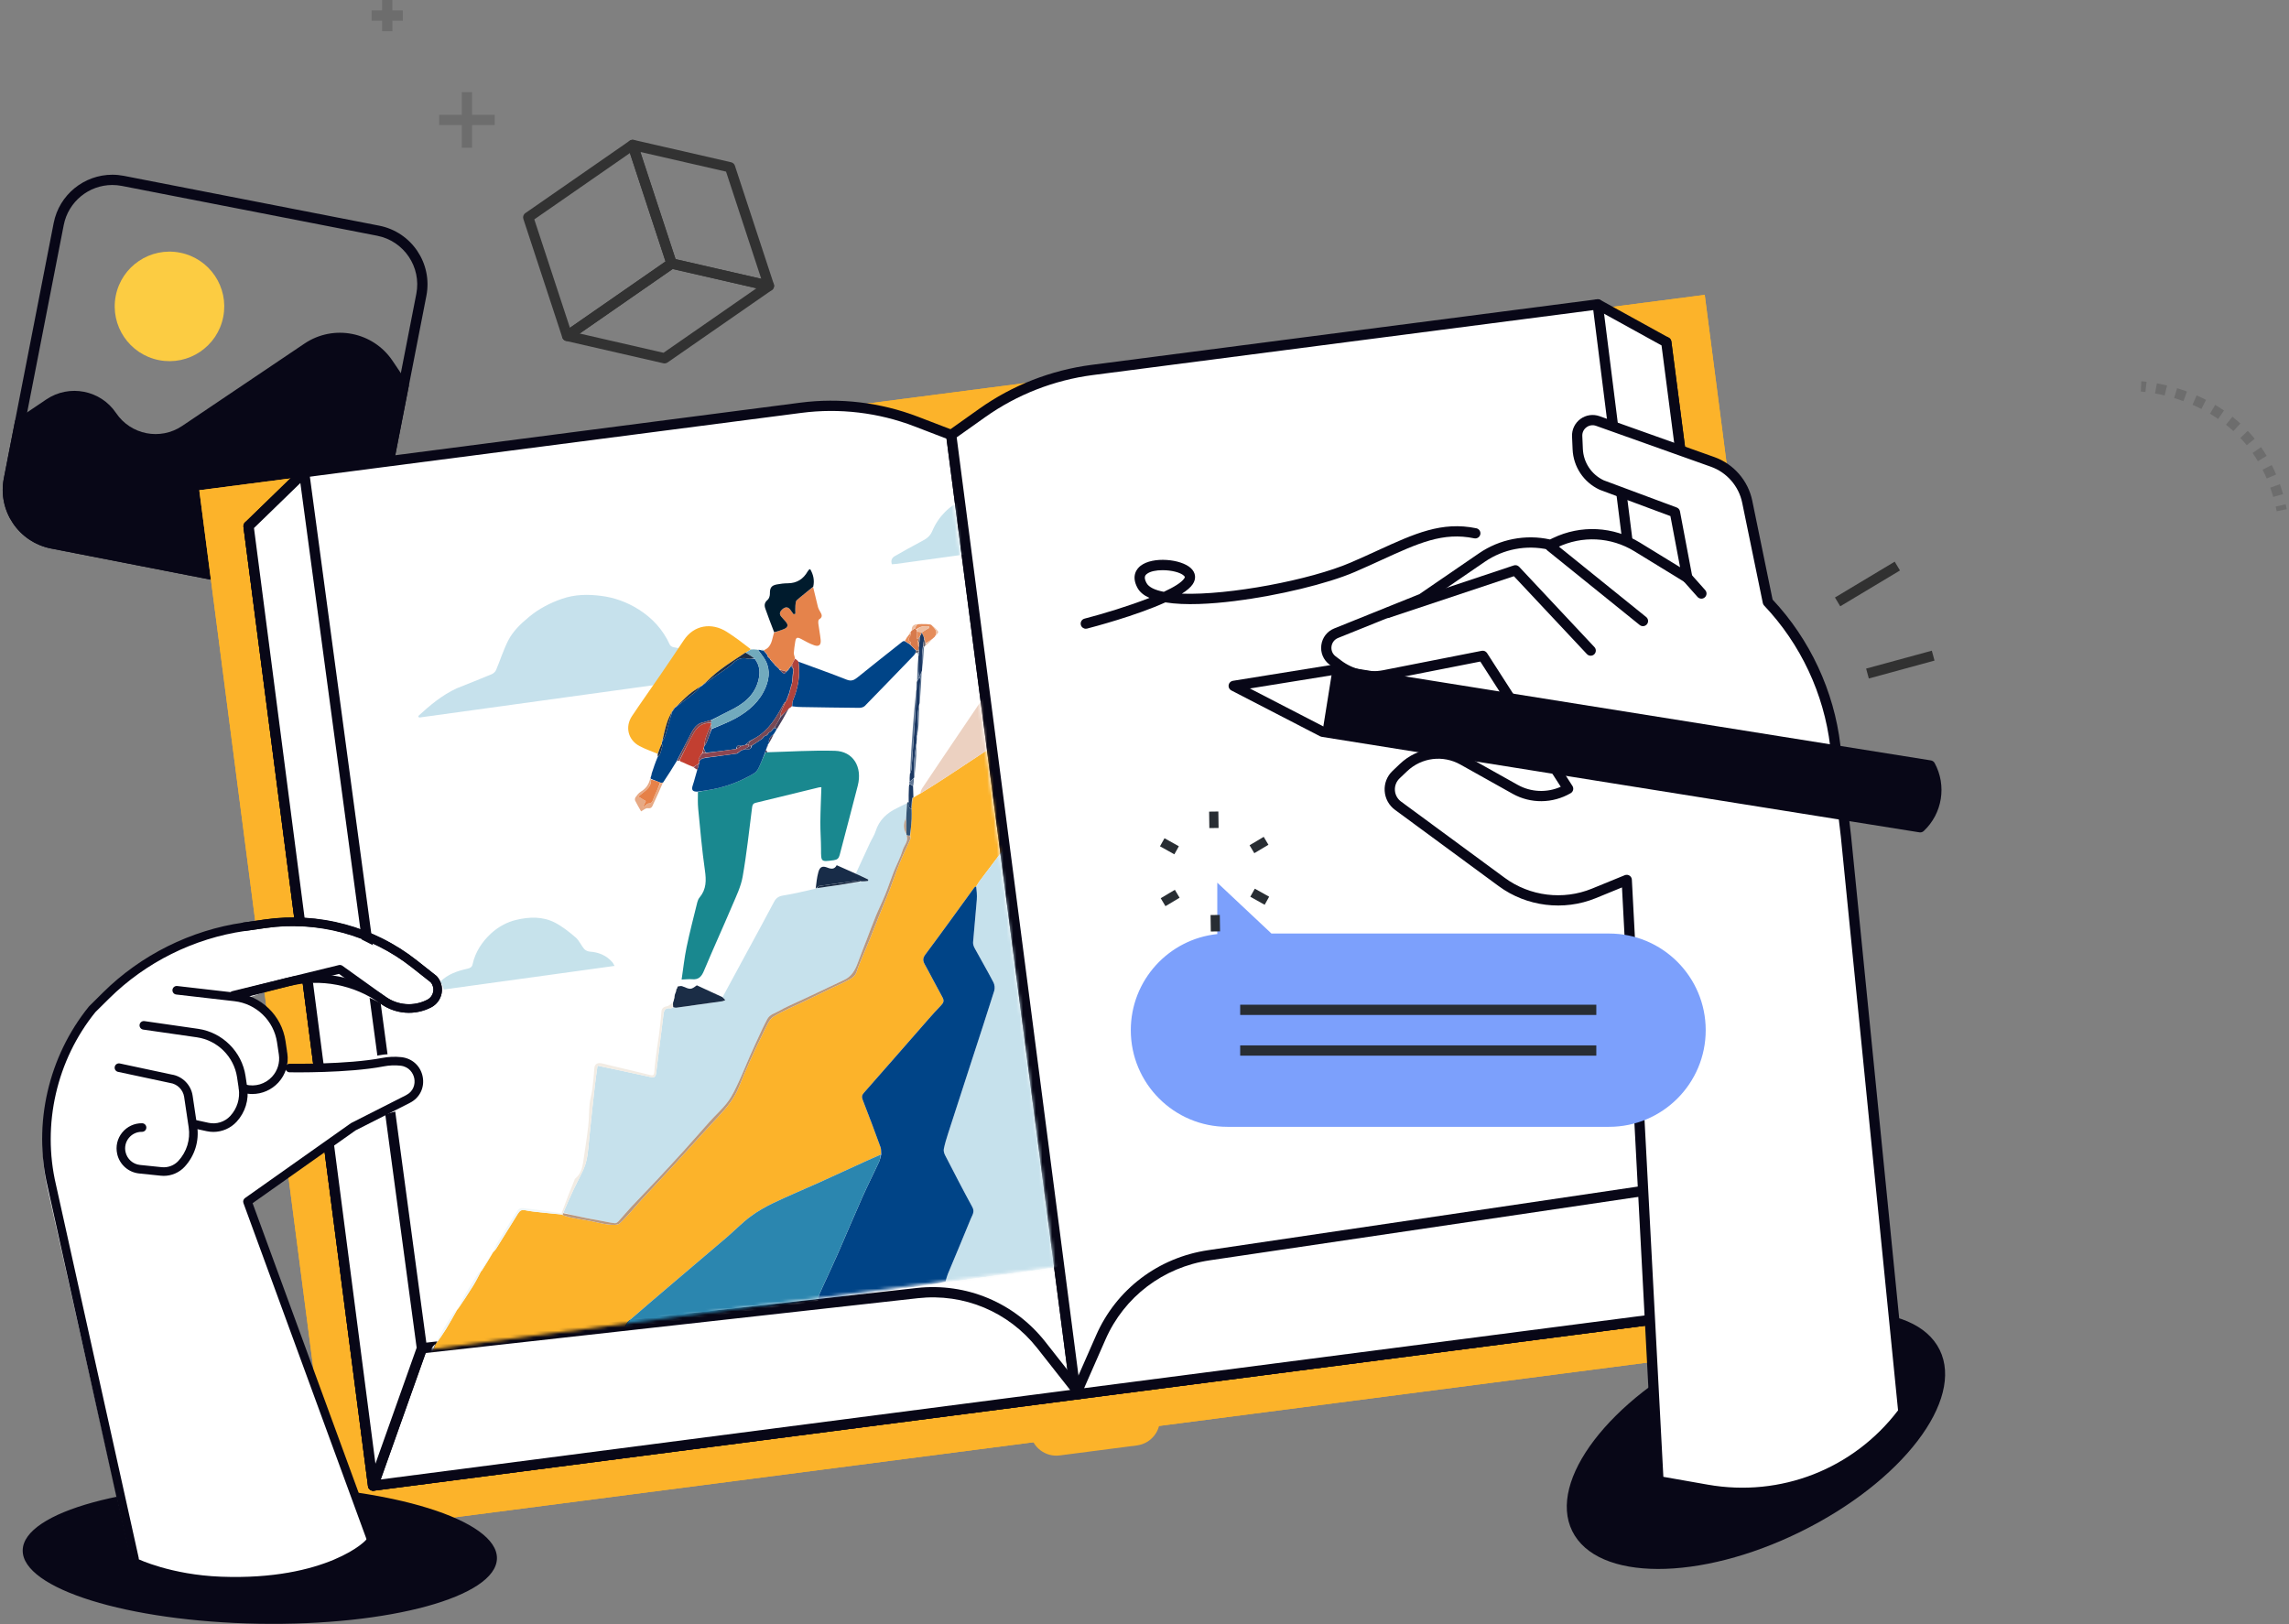 <svg xmlns="http://www.w3.org/2000/svg" width="706" height="501" viewBox="0 0 706 501" fill="none"><rect x="0" y="0" width="706" height="501" fill="#808080" stroke="none"/><path d="M34.638 53.9C25.99 53.9 18.269 60.01 16.551 68.818L1.183 147.566C-0.768 157.568 5.756 167.256 15.758 169.208L94.506 184.575C95.697 184.806 96.885 184.918 98.057 184.918C106.709 184.918 114.427 178.809 116.145 170.001L131.512 91.253C133.464 81.251 126.94 71.562 116.938 69.611L38.193 54.243C36.999 54.013 35.81 53.9 34.638 53.9ZM34.638 57.068C35.621 57.068 36.612 57.164 37.586 57.353L116.332 72.721C124.604 74.335 130.019 82.376 128.406 90.646L113.038 169.394C111.641 176.555 105.342 181.754 98.057 181.754C97.078 181.754 96.084 181.655 95.112 181.466L16.364 166.098C8.094 164.484 2.676 156.442 4.293 148.172L19.658 69.424C21.058 62.263 27.357 57.068 34.638 57.068Z" fill="#080717"/><path d="M68.854 97.755C67.067 106.911 58.196 112.884 49.04 111.097C39.884 109.31 33.908 100.439 35.695 91.283C37.482 82.127 46.353 76.151 55.512 77.938C64.668 79.725 70.644 88.596 68.854 97.755Z" fill="#FCCC42"/><path d="M1.183 147.565L4.672 129.692L14.281 123.22C21.384 118.436 31.021 120.316 35.805 127.419C40.334 134.146 49.457 135.928 56.184 131.396L93.916 105.986C102.874 99.953 115.028 102.324 121.061 111.283L126.133 118.817L116.145 170C114.194 179.999 104.505 186.526 94.506 184.575L15.758 169.207C5.756 167.256 -0.768 157.567 1.183 147.565Z" fill="#080717"/><path d="M117.855 9.62L117.853 0H121.02L121.023 9.62H117.855Z" fill="#6D6D6D"/><path d="M114.627 6.395V3.228L124.25 3.225V6.393L114.627 6.395Z" fill="#6D6D6D"/><path d="M142.437 45.568L142.434 28.43H145.601L145.604 45.568H142.437Z" fill="#6D6D6D"/><path d="M135.451 38.582V35.415H152.589V38.582H135.451Z" fill="#6D6D6D"/><path d="M661.709 120.92C660.836 120.821 660.334 120.796 660.303 120.796L660.441 117.632C660.441 117.632 661.025 117.654 662.063 117.772L661.709 120.92Z" fill="#6D6D6D"/><path d="M667.643 121.991C666.657 121.752 665.658 121.54 664.681 121.362L665.246 118.247C666.287 118.436 667.343 118.658 668.389 118.914L667.643 121.991ZM673.434 123.753C672.498 123.407 671.532 123.083 670.563 122.789L671.485 119.759C672.509 120.069 673.533 120.412 674.529 120.777L673.434 123.753ZM678.975 126.168C678.089 125.715 677.169 125.281 676.244 124.875L677.507 121.974C678.495 122.402 679.472 122.863 680.416 123.346L678.975 126.168ZM684.152 129.245C683.337 128.685 682.486 128.139 681.616 127.623L683.235 124.9C684.163 125.452 685.074 126.036 685.95 126.637L684.152 129.245ZM688.856 132.986C688.115 132.308 687.347 131.652 686.57 131.034L688.538 128.553C689.375 129.217 690.198 129.923 690.994 130.65L688.856 132.986ZM692.968 137.347C692.337 136.576 691.672 135.816 690.989 135.091L693.294 132.92C694.03 133.699 694.746 134.517 695.422 135.349L692.968 137.347ZM696.401 142.26C695.891 141.404 695.342 140.556 694.771 139.741L697.368 137.926C697.98 138.802 698.57 139.713 699.121 140.635L696.401 142.26ZM699.121 147.615C698.729 146.693 698.301 145.776 697.853 144.89L700.678 143.457C701.158 144.406 701.616 145.389 702.036 146.374L699.121 147.615ZM701.131 153.299C700.853 152.333 700.546 151.364 700.214 150.423L703.197 149.369C703.551 150.371 703.881 151.4 704.174 152.426L701.131 153.299Z" fill="#6D6D6D"/><path d="M702.198 157.704C702.1 157.216 701.998 156.733 701.888 156.258L704.979 155.555C705.091 156.06 705.201 156.571 705.305 157.087L702.198 157.704Z" fill="#6D6D6D"/><path d="M178.786 102.89L204.647 108.827L233.326 88.922L207.468 82.985L178.786 102.89ZM204.973 112.109C204.855 112.109 204.737 112.096 204.619 112.068L174.584 105.174C173.975 105.034 173.503 104.545 173.385 103.93C173.267 103.315 173.522 102.687 174.038 102.33L206.239 79.985C206.606 79.73 207.062 79.642 207.496 79.741L237.528 86.636C238.138 86.776 238.61 87.264 238.728 87.879C238.846 88.497 238.59 89.123 238.077 89.479L205.876 111.827C205.607 112.013 205.292 112.109 204.973 112.109Z" fill="#323232"/><path d="M208.366 79.942L234.795 86.011L223.937 52.943L197.505 46.877L208.366 79.942ZM237.174 89.763C237.056 89.763 236.935 89.752 236.817 89.724L206.785 82.829C206.244 82.706 205.811 82.308 205.638 81.781L193.621 45.2C193.443 44.656 193.572 44.058 193.956 43.638C194.34 43.215 194.922 43.031 195.479 43.16L225.517 50.058C226.055 50.181 226.492 50.579 226.665 51.106L238.678 87.688C238.854 88.228 238.728 88.827 238.343 89.247C238.039 89.582 237.613 89.763 237.174 89.763Z" fill="#323232"/><path d="M164.797 67.679L175.784 101.121L205.267 80.659L194.283 47.218L164.797 67.679ZM174.941 105.216C174.771 105.216 174.601 105.188 174.436 105.133C173.964 104.974 173.591 104.601 173.437 104.126L161.421 67.545C161.201 66.878 161.445 66.148 162.022 65.75L194.222 43.402C194.634 43.12 195.156 43.043 195.631 43.202C196.103 43.361 196.476 43.737 196.63 44.209L208.646 80.793C208.863 81.458 208.618 82.188 208.045 82.588L175.844 104.933C175.575 105.12 175.259 105.216 174.941 105.216Z" fill="#323232"/><path d="M350.679 445.885L326.858 448.975C322.409 449.554 318.336 446.417 317.756 441.968L278.356 138.39C277.78 133.941 280.917 129.868 285.366 129.292L309.187 126.199C313.637 125.622 317.71 128.759 318.289 133.208L357.689 436.786C358.265 441.232 355.128 445.308 350.679 445.885Z" fill="#FCB32A"/><path d="M567.541 412.616L103.22 472.878L61.473 151.227L525.794 90.965L567.541 412.616Z" fill="#FCB32A"/><path d="M567.541 412.616L103.22 472.878L61.473 151.227L525.794 90.965L567.541 412.616Z" fill="#FCB32A"/><path d="M115.077 458.285L76.663 162.307L513.934 105.555L552.349 401.533L115.077 458.285Z" fill="white"/><path d="M78.438 163.674L116.444 456.512L550.573 400.166L512.567 107.328L78.438 163.674ZM115.077 459.868C114.731 459.868 114.391 459.756 114.111 459.539C113.779 459.284 113.562 458.905 113.507 458.491L75.092 162.513C75.037 162.096 75.153 161.676 75.408 161.341C75.666 161.009 76.042 160.792 76.459 160.737L513.731 103.985C514.145 103.928 514.568 104.043 514.9 104.301C515.235 104.556 515.452 104.935 515.504 105.352L553.919 401.327C554.031 402.197 553.419 402.99 552.552 403.103L115.283 459.855C115.214 459.866 115.146 459.868 115.077 459.868Z" fill="#080717"/><path d="M115.077 458.285L76.663 162.307L93.792 145.677L247.026 125.789C259.031 124.23 271.237 125.688 282.542 130.024L293.373 134.182L331.788 430.16L115.077 458.285Z" fill="white"/><path d="M78.337 162.892L116.444 456.512L330.015 428.79L291.926 135.321L281.974 131.504C270.954 127.274 258.938 125.841 247.229 127.359L94.517 147.181L78.337 162.892ZM115.077 459.868C114.731 459.868 114.391 459.756 114.111 459.539C113.779 459.284 113.562 458.905 113.507 458.491L75.092 162.513C75.029 162.016 75.202 161.52 75.559 161.174L92.689 144.541C92.933 144.305 93.249 144.151 93.589 144.107L246.823 124.219C259.048 122.633 271.596 124.129 283.108 128.545L293.941 132.703C294.484 132.912 294.871 133.4 294.946 133.979L333.36 429.954C333.473 430.821 332.861 431.617 331.993 431.73L115.283 459.855C115.214 459.866 115.146 459.868 115.077 459.868Z" fill="#080717"/><path d="M552.349 401.533L513.934 105.555L492.792 93.893L336.844 114.133C324.624 115.719 312.984 120.27 302.974 127.373L293.384 134.18L331.799 430.157L552.349 401.533Z" fill="white"/><path d="M295.074 134.921L333.165 428.384L550.573 400.165L512.468 106.554L492.481 95.529L337.046 115.702C325.123 117.25 313.659 121.732 303.89 128.663L295.074 134.921ZM331.796 431.74C331.011 431.74 330.33 431.159 330.229 430.36L291.814 134.385C291.737 133.803 291.989 133.227 292.467 132.889L302.06 126.08C312.245 118.85 324.204 114.176 336.637 112.562L492.586 92.323C492.921 92.279 493.261 92.342 493.555 92.507L514.7 104.169C515.142 104.413 515.441 104.852 515.504 105.352L553.919 401.326C554.031 402.197 553.419 402.99 552.552 403.102L332.002 431.727C331.933 431.738 331.864 431.74 331.796 431.74Z" fill="#080717"/><path d="M333.039 429.995L321.171 414.918C312.048 403.322 297.58 397.265 282.918 398.898L130.129 415.92L115.077 458.285L333.039 429.995Z" fill="white"/><path d="M131.29 417.383L117.435 456.383L330.069 428.785L319.928 415.896C311.082 404.653 297.311 398.889 283.091 400.473L131.29 417.383ZM115.077 459.868C114.602 459.868 114.149 459.657 113.847 459.281C113.499 458.853 113.403 458.274 113.587 457.755L128.636 415.391C128.839 414.82 129.35 414.413 129.953 414.345L282.742 397.325C298.058 395.629 312.888 401.829 322.417 413.939L334.282 429.018C334.634 429.465 334.719 430.066 334.505 430.593C334.288 431.123 333.808 431.494 333.242 431.568L115.283 459.855C115.214 459.866 115.146 459.868 115.077 459.868Z" fill="#080717"/><path d="M331.799 430.157L339.536 412.534C345.489 398.983 358.09 389.412 372.86 387.225L526.741 364.444L552.349 401.533L331.799 430.157Z" fill="white"/><path d="M526 366.153L373.09 388.791C358.76 390.913 346.76 400.025 340.988 413.17L334.376 428.227L549.571 400.294L526 366.153ZM331.798 431.74C331.302 431.74 330.832 431.51 330.53 431.106C330.187 430.651 330.119 430.044 330.346 429.52L338.089 411.896C344.3 397.75 357.212 387.941 372.626 385.66L526.51 362.876C527.108 362.78 527.701 363.046 528.044 363.543L553.652 400.632C553.965 401.088 554.02 401.67 553.795 402.177C553.57 402.68 553.101 403.031 552.552 403.102L332.002 431.727C331.933 431.738 331.864 431.74 331.798 431.74Z" fill="#080717"/><path d="M130.129 415.92L93.792 145.677L76.663 162.307L115.077 458.285L130.129 415.92Z" fill="white"/><path d="M78.337 162.892L115.799 451.53L128.507 415.75L92.642 149.001L78.337 162.892ZM115.08 459.868C115.022 459.868 114.967 459.866 114.91 459.86C114.182 459.783 113.603 459.215 113.507 458.491L75.092 162.513C75.029 162.016 75.202 161.52 75.559 161.174L92.689 144.541C93.117 144.124 93.745 143.986 94.311 144.181C94.876 144.376 95.282 144.873 95.362 145.466L131.696 415.709C131.732 415.959 131.705 416.211 131.619 416.45L116.57 458.814C116.345 459.454 115.741 459.868 115.08 459.868Z" fill="#080717"/><path d="M526.741 366.027C525.953 366.027 525.27 365.44 525.171 364.641L491.219 94.088C491.109 93.221 491.727 92.43 492.594 92.32C493.461 92.216 494.255 92.828 494.362 93.696L528.314 364.246C528.423 365.113 527.806 365.904 526.938 366.014C526.873 366.022 526.807 366.027 526.741 366.027Z" fill="#080717"/><path d="M598.251 416.397C605.909 431.921 586.751 457.024 555.459 472.463C524.166 487.905 492.589 487.836 484.928 472.312C477.27 456.788 496.428 431.688 527.721 416.246C559.013 400.807 590.591 400.873 598.251 416.397Z" fill="#080717"/><path d="M567.59 187.029L565.96 184.314L584.385 173.259L586.012 175.976L567.59 187.029Z" fill="#313131"/><path d="M576.403 209.307L575.569 206.249L595.836 200.724L596.667 203.779L576.403 209.307Z" fill="#313131"/><path d="M412.117 195.329L438.532 184.687L457.089 171.974C463.165 167.81 470.705 166.369 477.891 167.997L478.264 168.082L479.633 167.423C487.739 163.526 497.265 164.009 504.931 168.711L520.412 178.199L516.602 158.034L494.013 149.624C489.679 147.598 486.83 143.33 486.622 138.549L486.449 134.572C486.303 131.193 489.624 128.739 492.811 129.873L528.242 142.493C533.693 144.436 537.733 149.083 538.897 154.751L545.259 185.714C556.806 197.867 564.107 213.433 566.067 230.082L569.355 258.026L587.061 435.536C573.014 454.34 549.574 463.631 526.458 459.55L511.519 456.915L501.737 271.447L491.587 275.6C482.159 279.456 471.402 278.128 463.198 272.092L431.192 248.546C428.052 246.237 427.764 241.651 430.588 238.964L432.905 236.763C437.84 232.069 445.259 231.139 451.201 234.465L467.337 243.498C472.396 246.331 478.571 246.276 483.58 243.355L483.66 243.309L457.322 202.317L426.938 208.297C421.94 209.283 416.761 208.089 412.696 205.017L411 203.736C407.978 201.452 408.603 196.745 412.117 195.329Z" fill="white"/><path d="M513.034 455.576L526.735 457.991C549.187 461.957 571.619 453.182 585.422 435.076L567.782 258.182L564.494 230.266C562.587 214.064 555.349 198.631 544.112 186.804C543.906 186.59 543.766 186.323 543.708 186.033L537.344 155.07C536.301 149.975 532.609 145.729 527.71 143.987L492.281 131.366C491.266 131.004 490.187 131.163 489.32 131.806C488.455 132.445 487.986 133.428 488.032 134.504L488.205 138.481C488.386 142.666 490.846 146.369 494.628 148.161L517.153 156.552C517.672 156.744 518.054 157.197 518.155 157.74L521.965 177.906C522.083 178.52 521.825 179.149 521.309 179.503C520.793 179.86 520.115 179.876 519.583 179.55L504.102 170.058C496.865 165.623 487.972 165.167 480.32 168.851L478.95 169.509C478.626 169.663 478.261 169.707 477.913 169.627L477.539 169.542C470.801 168.019 463.679 169.38 457.983 173.281L439.426 185.994C439.333 186.06 439.232 186.115 439.124 186.156L412.71 196.8C411.595 197.247 410.838 198.227 410.678 199.416C410.519 200.607 411 201.749 411.955 202.473L413.651 203.755C417.351 206.549 422.083 207.639 426.633 206.744L457.017 200.763C457.654 200.637 458.304 200.914 458.653 201.461L484.991 242.455C485.224 242.818 485.299 243.26 485.2 243.679C485.098 244.099 484.829 244.459 484.459 244.676C478.912 247.912 472.086 247.972 466.563 244.882L450.427 235.849C445.056 232.841 438.455 233.672 433.995 237.91L431.681 240.111C430.676 241.069 430.147 242.411 430.234 243.798C430.322 245.184 431.014 246.449 432.131 247.272L464.134 270.816C471.841 276.487 482.131 277.758 490.986 274.135L501.135 269.982C501.613 269.787 502.151 269.834 502.585 270.108C503.016 270.383 503.29 270.852 503.318 271.363L513.034 455.576ZM537.415 462.097C533.696 462.097 529.941 461.773 526.184 461.112L511.241 458.474C510.517 458.345 509.976 457.733 509.935 456.998L500.271 273.756L492.188 277.066C482.315 281.101 470.848 279.687 462.26 273.366L430.256 249.822C428.382 248.444 427.221 246.32 427.075 243.995C426.927 241.673 427.811 239.42 429.499 237.817L431.815 235.616C437.286 230.414 445.388 229.396 451.972 233.085L468.111 242.118C472.201 244.407 477.158 244.599 481.387 242.705L456.573 204.079L427.245 209.851C421.811 210.924 416.162 209.62 411.741 206.28L410.047 205.001C408.167 203.579 407.228 201.334 407.538 198.999C407.849 196.663 409.339 194.741 411.527 193.86L437.78 183.285L456.194 170.668C462.567 166.304 470.535 164.758 478.075 166.416L478.947 165.996C487.574 161.846 497.598 162.354 505.758 167.36L518.191 174.982L515.21 159.206L493.459 151.106C493.42 151.093 493.382 151.076 493.343 151.057C488.455 148.773 485.274 144.006 485.041 138.618L484.868 134.641C484.774 132.527 485.735 130.513 487.439 129.258C489.141 127.999 491.351 127.675 493.343 128.383L528.772 141.003C534.706 143.116 539.18 148.26 540.448 154.43L546.719 184.954C558.247 197.228 565.672 213.169 567.64 229.896L570.928 257.839L588.634 435.38C588.675 435.773 588.565 436.165 588.329 436.484C576.123 452.826 557.298 462.097 537.415 462.097Z" fill="#080717"/><path d="M506.738 193.16C506.389 193.16 506.038 193.045 505.744 192.812L477.238 169.806C476.557 169.257 476.453 168.26 477.002 167.58C477.55 166.899 478.544 166.795 479.228 167.341L507.734 190.344C508.415 190.896 508.522 191.892 507.97 192.573C507.66 192.96 507.199 193.16 506.738 193.16Z" fill="#080717"/><path d="M524.764 184.677C524.325 184.677 523.892 184.498 523.579 184.147L519.226 179.253C518.646 178.6 518.704 177.598 519.357 177.016C520.011 176.434 521.012 176.495 521.594 177.148L525.945 182.042C526.526 182.695 526.469 183.694 525.816 184.276C525.514 184.545 525.138 184.677 524.764 184.677Z" fill="#080717"/><path d="M595.309 236.14L410.945 206.675L380.512 211.585L407.898 225.734L592.265 255.199C597.494 250.277 598.745 242.447 595.309 236.14Z" fill="white"/><path d="M595.309 236.14L410.945 206.675L407.898 225.734L592.265 255.199C597.493 250.277 598.745 242.447 595.309 236.14Z" fill="#080717"/><path d="M408.401 224.211L591.719 253.508C595.789 249.248 596.805 242.894 594.266 237.577L410.945 208.28L385.507 212.384L408.401 224.211ZM592.262 256.782C592.18 256.782 592.098 256.774 592.015 256.763L407.649 227.298C407.481 227.271 407.322 227.219 407.171 227.142L379.784 212.99C379.178 212.677 378.84 212.01 378.947 211.335C379.057 210.66 379.587 210.13 380.259 210.021L410.692 205.113C410.857 205.086 411.027 205.086 411.195 205.113L595.559 234.575C596.045 234.654 596.465 234.951 596.701 235.382C600.48 242.317 599.1 250.939 593.349 256.351C593.053 256.628 592.663 256.782 592.262 256.782Z" fill="#080717"/><path d="M490.618 200.697L467.395 175.929L427.918 189.087L490.618 200.697Z" fill="white"/><path d="M490.618 202.281C490.195 202.281 489.775 202.114 489.462 201.781L466.934 177.752L428.42 190.589C427.591 190.869 426.694 190.418 426.416 189.59C426.139 188.758 426.587 187.863 427.418 187.586L466.895 174.425C467.483 174.23 468.128 174.392 468.553 174.845L491.773 199.616C492.372 200.253 492.339 201.254 491.702 201.853C491.394 202.141 491.007 202.281 490.618 202.281Z" fill="#080717"/><path d="M121.988 261.748L130.074 260.584C149.496 257.787 169.211 263.09 184.609 275.249L192.022 281.1C194.564 283.933 193.732 288.404 190.345 290.139C184.889 292.927 178.332 292.442 173.347 288.873C163.211 281.616 150.41 279.146 138.3 282.111L120.564 286.669L121.988 261.748Z" fill="white"/><path d="M496.277 347.607H378.59C362.122 347.607 348.774 334.26 348.774 317.795C348.774 302.389 360.459 289.713 375.45 288.144V272.287L392.154 287.979H496.277C512.745 287.979 526.093 301.326 526.093 317.795C526.093 334.26 512.745 347.607 496.277 347.607Z" fill="#7CA0FC"/><path d="M492.355 325.653H382.512V322.488H492.355V325.653Z" fill="#282D33"/><path d="M492.355 313.101H382.512V309.934H492.355V313.101Z" fill="#282D33"/><path d="M358.565 175.891C356.619 175.891 354.763 176.239 353.734 177.038C353.361 177.331 352.581 177.935 353.619 179.843C354.335 181.158 356.229 182.044 358.957 182.568C362.092 181.114 364.422 179.689 365.248 178.449C365.501 178.07 365.514 177.927 365.138 177.579C364.016 176.536 361.208 175.891 358.565 175.891ZM334.9 193.953C334.195 193.953 333.549 193.481 333.368 192.765C333.149 191.92 333.659 191.055 334.505 190.838C340.255 189.353 348.14 186.957 354.53 184.448C352.842 183.694 351.557 182.684 350.838 181.358C348.739 177.502 350.805 175.303 351.791 174.537C355.59 171.59 364.271 172.451 367.293 175.259C368.797 176.654 369.017 178.503 367.886 180.205C367.238 181.177 366.066 182.162 364.534 183.137C379.103 183.661 404.129 178.912 416.59 173.541C419.538 172.27 422.222 171.041 424.822 169.852C436.344 164.577 444.677 160.767 455.346 162.963C456.202 163.139 456.754 163.976 456.578 164.832C456.399 165.688 455.554 166.24 454.709 166.064C445.05 164.077 437.527 167.519 426.139 172.731C423.523 173.928 420.823 175.166 417.845 176.448C409.468 180.06 394.229 183.749 380.791 185.415C373.699 186.296 365.547 186.825 359.44 185.821C350.331 189.954 337.318 193.382 335.295 193.904C335.163 193.937 335.029 193.953 334.9 193.953Z" fill="#080717"/><path d="M386.868 263.195L385.408 260.749L389.766 258.15L391.226 260.598L386.868 263.195Z" fill="#282D33"/><path d="M390.06 279.108L385.63 276.63L387.022 274.143L391.452 276.619L390.06 279.108Z" fill="#282D33"/><path d="M373.452 287.354L373.378 282.279L376.227 282.238L376.301 287.313L373.452 287.354Z" fill="#282D33"/><path d="M359.462 279.537L358.005 277.089L362.363 274.49L363.824 276.938L359.462 279.537Z" fill="#282D33"/><path d="M362.207 263.544L357.777 261.068L359.168 258.581L363.598 261.057L362.207 263.544Z" fill="#282D33"/><path d="M372.999 255.452L372.931 250.374L375.78 250.336L375.848 255.411L372.999 255.452Z" fill="#282D33"/><mask id="mask0_231_2531" style="mask-type:alpha" maskUnits="userSpaceOnUse" x="101" y="153" width="225" height="264"><rect x="101.452" y="178.749" width="194.041" height="239.556" transform="rotate(-7.532 101.452 178.749)" fill="#D9D9D9"/></mask><g mask="url(#mask0_231_2531)"><path d="M151.966 386.525C151.986 386.476 152.005 386.427 152.134 386.276C152.516 385.835 152.829 385.522 153.058 385.156C155.278 381.603 157.491 378.044 159.69 374.478C160.215 373.626 160.736 373.081 161.932 373.333C163.753 373.716 165.625 373.864 167.48 374.074C169.412 374.293 171.349 374.466 173.349 374.687C173.414 374.715 173.546 374.764 173.596 374.875C174.599 375.214 175.546 375.481 176.509 375.663C178.421 376.025 180.345 376.316 182.256 376.679C184.022 377.015 185.764 377.537 187.543 377.729C188.75 377.859 190.433 378.032 191.155 377.37C193.549 375.172 195.579 372.582 197.794 370.184C201.296 366.394 204.858 362.658 208.354 358.863C212.744 354.096 217.045 349.246 221.481 344.523C224.051 341.786 226.425 338.962 227.851 335.434C228.915 332.803 229.989 330.174 231.157 327.588C232.65 324.282 234.186 320.991 235.818 317.752C236.563 316.273 237.266 314.424 238.54 313.63C241.514 311.776 244.822 310.461 247.994 308.924C250.921 307.505 253.843 306.075 256.774 304.665C258.184 303.986 259.647 303.407 261.019 302.66C262.292 301.966 263.713 301.4 264.206 299.775C264.547 298.653 264.999 297.563 265.446 296.477C266.361 294.251 267.33 292.048 268.234 289.818C269.462 286.79 270.643 283.743 271.858 280.709C272.734 278.522 273.666 276.357 274.512 274.159C275.493 271.611 276.335 269.008 277.37 266.484C278.424 263.914 279.654 261.417 280.765 258.871C280.888 258.591 280.743 258.193 280.755 257.747C280.917 255.988 281.077 254.333 281.165 252.674C281.22 251.622 281.167 250.564 281.166 249.423C281.152 249.223 281.133 249.11 281.198 248.926C281.322 247.933 281.361 247.012 281.482 246.06C281.62 246.038 281.676 246.047 281.733 246.055C282.333 245.679 282.933 245.303 283.734 244.873C286.673 243.06 289.423 241.32 292.144 239.535C297.461 236.045 302.767 232.539 308.064 229.02C309.457 228.095 309.685 228.2 309.992 229.897C310.742 234.033 311.5 238.169 312.319 242.292C312.693 244.171 313.218 246.02 313.699 248.004C313.998 250.536 314.273 252.948 314.458 255.396C313.952 256.039 313.556 256.662 313.113 257.249C309.439 262.126 305.752 266.992 302.083 271.873C301.735 272.337 301.487 272.877 301.097 273.432C300.835 273.581 300.613 273.64 300.508 273.785C295.488 280.673 290.527 287.604 285.424 294.43C284.528 295.629 284.618 296.406 285.265 297.567C287.121 300.897 288.828 304.309 290.682 307.64C291.261 308.68 291.035 309.336 290.279 310.112C288.898 311.528 287.579 313.007 286.271 314.493C283.032 318.172 279.817 321.872 276.588 325.561C273.197 329.435 269.808 333.311 266.399 337.17C265.806 337.841 265.738 338.41 266.085 339.295C267.983 344.134 269.799 349.005 271.579 353.889C271.83 354.578 271.728 355.395 271.668 356.161C269.986 356.877 268.425 357.582 266.866 358.295C262.109 360.47 257.362 362.669 252.593 364.818C247.914 366.926 243.169 368.89 238.541 371.103C236.061 372.29 233.623 373.673 231.428 375.317C228.867 377.236 226.625 379.574 224.188 381.663C218.636 386.421 213.044 391.132 207.478 395.874C202.925 399.752 198.373 403.633 193.857 407.554C193.378 407.97 193.139 408.664 192.657 409.271C172.819 412.035 153.113 414.758 133.169 417.513C133.663 416.303 134.012 415.45 134.36 414.597C134.36 414.597 134.323 414.575 134.433 414.558C135.55 413.033 136.606 411.555 137.552 410.009C138.753 408.047 139.865 406.031 141.015 404.039C141.015 404.039 140.982 404.021 141.091 404.003C142.773 401.551 144.383 399.139 145.908 396.674C146.807 395.219 147.573 393.682 148.399 392.182C148.399 392.182 148.362 392.162 148.47 392.139C149.708 390.252 150.837 388.389 151.966 386.525Z" fill="#FCB32A"/><path d="M301.192 273.382C301.487 272.877 301.735 272.338 302.083 271.874C305.752 266.993 309.439 262.126 313.113 257.249C313.556 256.662 313.952 256.039 314.523 255.491C315.989 257.272 317.299 258.996 318.614 260.717C321.126 264.005 323.669 267.27 326.128 270.597C326.61 271.249 327.133 272.198 327.017 272.908C326.488 276.121 325.826 279.319 325.044 282.481C323.752 287.703 322.305 292.886 320.999 298.104C320.843 298.727 320.908 299.726 321.3 300.116C324.492 303.277 327.773 306.35 331.053 309.422C335.697 313.772 340.357 318.106 345.028 322.428C345.756 323.102 345.732 323.718 345.23 324.507C342.345 329.04 339.488 333.592 336.524 338.164C336.25 338.516 336.072 338.84 335.901 339.261C335.918 339.488 335.928 339.617 335.838 339.77C335.254 340.346 334.677 340.841 334.298 341.459C332.419 344.521 330.592 347.615 328.746 350.698C327.658 352.516 326.527 354.31 325.519 356.171C325.315 356.547 325.379 357.414 325.658 357.644C326.86 358.638 328.194 359.472 329.469 360.379C331.765 362.012 334.067 363.637 336.331 365.313C336.644 365.545 336.757 366.047 336.954 366.527C335.882 368.942 334.827 371.259 333.753 373.566C331.761 377.845 329.727 382.105 327.775 386.403C327.134 387.815 326.695 389.319 326.164 390.781C326.125 390.826 326.087 390.872 325.864 390.938C325.361 391.037 325.042 391.116 324.723 391.195C324.405 391.209 324.086 391.223 323.525 391.26C312.968 392.696 302.653 394.107 292.34 395.526C292.103 395.559 291.878 395.686 291.648 395.769C291.648 395.769 291.625 395.633 291.611 395.456C291.852 394.499 292.056 393.696 292.37 392.939C294.719 387.276 297.123 381.636 299.425 375.954C299.87 374.857 300.703 373.835 299.906 372.376C297.013 367.08 294.255 361.71 291.49 356.345C291.2 355.783 290.986 355.029 291.106 354.438C291.429 352.844 291.902 351.274 292.401 349.723C294.825 342.192 297.276 334.671 299.718 327.146C302.043 319.984 304.399 312.833 306.649 305.648C306.894 304.868 306.786 303.765 306.407 303.04C304.55 299.484 302.529 296.015 300.612 292.49C300.318 291.951 300.082 291.266 300.129 290.673C300.475 286.29 300.938 281.917 301.278 277.533C301.385 276.16 301.228 274.766 301.192 273.382Z" fill="#C6E1EC"/><path d="M263.966 269.483C265.434 266.299 266.893 263.111 268.374 259.932C268.917 258.768 269.672 257.678 270.052 256.467C271.15 252.958 273.549 250.751 276.761 249.243C277.697 248.803 278.583 248.255 279.643 247.863C279.688 249.473 279.582 250.978 279.357 252.494C278.597 254.194 278.687 255.838 279.591 257.494C279.654 257.601 279.672 257.648 279.663 257.804C280.228 259.579 278.876 260.745 278.457 262.128C277.743 264.485 276.543 266.69 275.63 268.992C274.711 271.309 273.95 273.689 273.015 275.999C272.111 278.233 271.027 280.394 270.109 282.623C269.112 285.041 268.216 287.502 267.277 289.944C266.354 292.341 265.396 294.726 264.521 297.14C263.712 299.37 262.571 301.269 260.309 302.318C256.674 304.004 253.064 305.742 249.441 307.452C248.299 307.991 247.144 308.502 246.004 309.044C244.149 309.926 242.229 310.704 240.472 311.753C239.125 312.556 237.386 312.865 236.589 314.476C236.13 315.403 235.628 316.309 235.193 317.247C233.893 320.051 232.591 322.856 231.337 325.681C230.155 328.343 229.106 331.065 227.863 333.697C226.861 335.819 225.877 338.011 224.486 339.874C222.841 342.078 220.739 343.938 218.887 345.993C216.304 348.858 213.794 351.79 211.205 354.65C208.317 357.841 205.392 360.999 202.451 364.142C199.879 366.891 197.245 369.581 194.675 372.332C193.367 373.732 192.16 375.225 190.864 376.636C190.558 376.97 190.051 377.39 189.684 377.349C188.235 377.187 186.804 376.858 185.368 376.588C183.477 376.233 181.581 375.904 179.698 375.513C177.712 375.101 175.737 374.631 173.762 374.078C174.79 371.669 175.778 369.351 176.847 367.071C177.834 364.965 178.963 362.924 179.929 360.809C181.25 357.916 181.391 354.78 181.691 351.671C182.229 346.103 182.85 340.543 183.466 334.983C183.693 332.939 184.005 330.904 184.295 328.742C185.093 328.914 185.711 329.05 186.331 329.182C191.117 330.2 195.908 331.195 200.685 332.254C201.873 332.517 202.24 332.116 202.377 330.97C203.073 325.171 203.863 319.382 204.561 313.583C204.735 312.139 204.766 310.749 206.83 311.066C207.035 311.097 207.278 310.884 207.625 310.792C208.04 310.819 208.341 310.886 208.627 310.847C213.338 310.199 218.048 309.54 222.757 308.87C223.028 308.832 223.283 308.679 223.711 308.517C223.365 308.142 223.116 307.873 222.868 307.604C225.408 302.91 227.949 298.216 230.489 293.522C233.243 288.432 236.031 283.359 238.727 278.239C239.363 277.032 240.129 276.479 241.512 276.259C244.777 275.74 248 274.961 251.455 274.159C251.732 273.98 251.795 273.931 251.95 273.98C256.547 273.376 261.052 272.672 265.682 271.988C266.454 271.917 267.101 271.828 267.747 271.739C267.762 271.601 267.777 271.464 267.791 271.327C266.516 270.712 265.241 270.098 263.966 269.483Z" fill="#C6E1EC"/><path d="M301.097 273.432C301.228 274.766 301.385 276.16 301.278 277.534C300.938 281.917 300.476 286.29 300.129 290.673C300.082 291.266 300.318 291.951 300.612 292.49C302.529 296.015 304.55 299.484 306.407 303.04C306.786 303.765 306.894 304.869 306.65 305.648C304.399 312.833 302.043 319.985 299.718 327.146C297.276 334.671 294.825 342.192 292.401 349.723C291.902 351.275 291.429 352.844 291.106 354.439C290.986 355.029 291.2 355.783 291.49 356.345C294.255 361.71 297.013 367.08 299.906 372.376C300.703 373.836 299.87 374.857 299.425 375.954C297.123 381.636 294.719 387.277 292.37 392.94C292.056 393.696 291.852 394.499 291.627 395.39C289.852 395.799 288.053 396.139 286.242 396.391C275.052 397.946 263.858 399.482 252.554 401.031C252.441 401.038 252.416 400.943 252.404 400.83C252.469 400.294 252.469 399.838 252.634 399.454C253.255 398.005 253.931 396.58 254.585 395.145C255.918 392.223 257.288 389.316 258.576 386.374C261.049 380.723 263.425 375.029 265.938 369.395C267.585 365.7 269.419 362.089 271.124 358.42C271.452 357.714 271.573 356.911 271.789 356.153C271.728 355.396 271.83 354.578 271.579 353.89C269.799 349.006 267.983 344.134 266.085 339.295C265.738 338.411 265.807 337.841 266.399 337.17C269.808 333.311 273.197 329.435 276.588 325.561C279.817 321.873 283.033 318.173 286.271 314.493C287.579 313.007 288.899 311.529 290.279 310.112C291.035 309.336 291.261 308.68 290.682 307.641C288.828 304.31 287.121 300.897 285.265 297.567C284.618 296.406 284.528 295.629 285.424 294.43C290.527 287.605 295.489 280.673 300.508 273.785C300.613 273.641 300.835 273.582 301.097 273.432Z" fill="#004487"/><path d="M140.863 212.344C144.521 210.866 148.09 209.476 151.622 208C152.178 207.768 152.774 207.231 153.006 206.687C154.278 203.7 155.24 200.565 156.699 197.677C158.199 194.708 160.601 192.417 163.194 190.281C166.259 187.755 169.664 185.986 173.364 184.712C177.319 183.351 181.329 183.289 185.484 183.827C189.662 184.368 193.439 185.785 196.928 187.967C201.194 190.635 204.495 194.251 206.606 198.894C206.773 199.261 207.353 199.598 207.784 199.663C212.896 200.439 217.314 202.511 220.749 206.469C221.008 206.767 221.377 207.116 221.385 207.448C221.394 207.857 221.172 208.378 220.87 208.651C220.625 208.873 220.115 208.805 219.722 208.86C190.813 212.855 161.905 216.849 132.996 220.843C131.746 221.016 130.496 221.188 129.246 221.361C129.165 221.205 129.083 221.048 129.001 220.892C132.571 217.602 136.264 214.475 140.863 212.344Z" fill="#C6E1EC"/><path d="M236.765 232.056C243.695 231.877 250.634 231.404 257.553 231.611C263.124 231.778 266.033 236.547 264.575 242.319C262.764 249.484 260.817 256.615 258.972 263.772C258.711 264.783 258.233 265.21 257.182 265.353C253.184 265.895 253.234 265.933 253.233 261.943C253.231 259.164 253.003 256.385 253.024 253.607C253.051 250.06 253.227 246.514 253.342 242.846C253.327 242.847 252.953 242.813 252.607 242.897C246.106 244.478 239.613 246.09 233.106 247.645C232.238 247.853 232.066 248.318 231.966 249.096C231.05 256.23 230.3 263.396 229.051 270.472C228.502 273.586 227.025 276.563 225.771 279.518C222.943 286.183 219.926 292.769 217.136 299.449C216.394 301.224 215.529 302.257 213.505 302.081C212.495 301.993 211.466 302.131 210.23 302.174C210.753 298.693 211.096 295.389 211.772 292.155C212.743 287.507 213.946 282.906 215.081 278.293C215.209 277.776 215.452 277.235 215.791 276.83C217.888 274.322 217.86 271.551 217.413 268.45C216.509 262.165 215.972 255.825 215.346 249.502C215.181 247.837 215.247 246.149 215.263 244.32C216.722 243.962 218.134 243.805 219.526 243.539C224.124 242.663 228.449 241.03 232.467 238.631C233.069 238.272 233.627 237.651 233.931 237.019C234.703 235.417 235.319 233.74 236.096 232.102C236.385 232.093 236.575 232.075 236.765 232.056Z" fill="#19888F"/><path d="M159.669 302.094C151.081 303.281 142.641 304.447 134.201 305.613C134.101 305.495 134.001 305.377 133.9 305.259C134.533 304.44 135.088 303.542 135.813 302.816C138.1 300.527 141.049 299.526 144.107 298.845C144.983 298.65 145.563 298.391 145.762 297.464C146.58 293.66 148.74 290.46 151.439 287.969C153.55 286.022 156.26 284.455 159.278 283.753C163.325 282.811 167.354 282.68 171.089 284.581C173.422 285.768 175.536 287.471 177.543 289.184C178.627 290.108 179.208 291.6 180.157 292.715C180.545 293.171 181.292 293.513 181.901 293.556C184.635 293.749 186.984 294.69 188.816 296.769C189.115 297.108 189.3 297.547 189.553 297.966C179.516 299.352 169.666 300.713 159.669 302.094Z" fill="#C6E2EB"/><path d="M320.282 161.771C320.918 162.072 321.481 162.322 322.069 162.469C323.545 162.838 325.097 163 326.489 163.567C327.191 163.853 327.742 164.782 328.067 165.545C328.151 165.743 327.17 166.497 326.588 166.841C326.142 167.104 325.559 167.171 325.025 167.245C308.818 169.492 292.608 171.729 276.399 173.964C275.97 174.023 275.535 174.031 275.086 174.065C274.684 172.894 275.1 172.064 275.973 171.56C278.58 170.055 281.213 168.59 283.875 167.185C285.394 166.383 286.761 165.676 287.526 163.856C289.449 159.279 292.883 155.923 297.365 153.929C302.685 151.563 307.997 152.09 313.175 154.788C316.254 156.393 318.645 158.584 320.282 161.771Z" fill="#C6E2EC"/><path d="M318.686 193.711C318.432 197.929 318.114 202.167 317.713 206.397C316.864 215.366 315.976 224.331 315.096 233.297C314.695 237.385 314.266 241.471 313.87 245.56C313.818 246.095 313.886 246.642 313.905 247.392C313.831 247.695 313.753 247.789 313.674 247.883C313.218 246.02 312.693 244.171 312.319 242.292C311.5 238.169 310.742 234.033 309.992 229.897C309.685 228.2 309.457 228.095 308.064 229.02C302.767 232.539 297.461 236.045 292.144 239.535C289.423 241.32 286.673 243.06 283.824 244.817C283.96 244.242 284.13 243.617 284.469 243.105C286.556 239.953 288.677 236.824 290.793 233.691C294.401 228.348 298.008 223.003 301.628 217.667C302.766 215.989 303.946 214.339 305.106 212.676C309.232 206.753 313.354 200.828 317.492 194.914C317.798 194.477 318.217 194.12 318.686 193.711Z" fill="#ECD1C1"/><path d="M202.856 232.539C200.989 231.756 199.053 231.104 197.27 230.162C193.723 228.29 192.699 224.229 194.932 220.887C197.769 216.642 200.743 212.488 203.628 208.275C206.064 204.718 208.487 201.151 210.863 197.553C214.061 192.709 219.544 191.981 224.153 194.902C226.702 196.517 229.107 198.358 231.554 200.268C231.027 200.727 230.522 201.014 229.932 201.311C227.261 203.083 224.605 204.752 222.112 206.638C220.053 208.195 218.186 210.008 216.174 211.717C216.113 211.727 216.017 211.802 215.916 211.827C214.732 212.624 213.588 213.324 212.582 214.186C211.069 215.484 209.653 216.896 208.193 218.266C208.19 218.272 208.179 218.28 208.09 218.311C207.806 218.653 207.611 218.963 207.442 219.292C207.468 219.312 207.416 219.273 207.323 219.31C206.717 220.546 206.105 221.715 205.717 222.954C205.118 224.87 204.673 226.834 204.128 228.889C204.107 229.156 204.121 229.311 204.052 229.521C203.598 230.564 203.227 231.552 202.856 232.539Z" fill="#FCB32A"/><path d="M204.136 229.465C204.121 229.31 204.107 229.156 204.211 228.858C204.616 228.117 204.973 227.54 205.177 226.913C205.542 225.794 205.797 224.64 206.128 223.508C206.542 222.092 206.985 220.684 207.416 219.273C207.416 219.273 207.468 219.312 207.548 219.281C207.812 218.927 207.996 218.604 208.179 218.28C208.179 218.28 208.19 218.272 208.305 218.262C210.461 216.641 212.518 215.048 214.534 213.404C215.092 212.949 215.526 212.34 216.017 211.802C216.017 211.802 216.113 211.727 216.29 211.714C217.724 210.743 218.963 209.761 220.242 208.832C222.102 207.482 224.154 206.346 225.815 204.789C227.231 203.462 228.536 202.67 230.5 203.161C231.186 203.332 231.955 203.169 232.78 203.207C234.487 205.374 234.515 207.74 233.841 210.155C232.528 214.856 228.97 217.379 224.84 219.355C222.982 220.244 221.19 221.271 219.275 222.16C218.385 222.347 217.605 222.689 216.789 222.855C214.941 223.232 214.027 224.588 213.224 226.083C212.761 226.943 212.331 227.82 211.882 228.688C210.831 230.715 209.777 232.742 208.725 234.769C207.383 236.958 206.041 239.146 204.516 241.395C204.112 241.466 203.89 241.478 203.612 241.401C202.648 240.997 201.741 240.683 200.798 240.287C200.722 240.163 200.682 240.119 200.642 240.076C200.684 239.866 200.725 239.656 200.855 239.313C200.957 239.008 200.972 238.837 200.987 238.666C201.538 236.978 202.089 235.29 202.843 233.524C203.228 233.172 203.474 232.919 203.579 232.617C203.851 231.834 204.086 231.035 204.278 230.229C204.333 229.999 204.189 229.721 204.136 229.465Z" fill="#004487"/><path d="M246.283 204.132C251.239 205.959 256.225 207.711 261.133 209.66C262.606 210.244 263.471 209.785 264.532 208.927C269.098 205.232 273.713 201.6 278.315 197.95C278.466 197.829 278.661 197.763 278.968 197.75C279.6 198.125 280.098 198.421 280.644 198.807C281.284 199.439 281.876 199.98 282.463 200.623C282.416 200.982 282.374 201.24 282.332 201.498C282.332 201.498 282.332 201.624 282.229 201.69C282.033 201.812 282.001 201.892 282.027 201.997C276.943 207.259 271.872 212.535 266.75 217.76C266.366 218.152 265.614 218.362 265.035 218.358C259.194 218.315 253.353 218.211 247.511 218.12C246.492 218.104 245.472 218.065 244.343 217.885C244.344 217.166 244.363 216.561 244.579 216.037C246.154 212.209 246.893 208.27 246.283 204.132Z" fill="#004487"/><path d="M233.823 200.474C234.002 200.453 234.181 200.432 234.503 200.502C234.947 200.646 235.247 200.699 235.6 200.774C235.653 200.796 235.749 200.859 235.726 200.96C235.969 201.304 236.234 201.548 236.549 201.881C236.681 202.155 236.763 202.341 236.829 202.628C237.005 202.863 237.198 202.997 237.436 203.183C237.481 203.235 237.565 203.344 237.552 203.456C237.995 204.035 238.45 204.501 238.913 204.973C238.919 204.978 238.932 204.989 238.935 205.096C239.277 205.48 239.617 205.755 240.029 206.08C240.217 206.259 240.333 206.389 240.425 206.629C240.873 207.103 241.313 207.535 241.839 207.785C241.981 207.853 242.384 207.37 242.705 207.073C242.811 206.929 242.878 206.851 243.052 206.782C243.338 206.471 243.517 206.151 243.742 205.78C243.848 205.661 243.897 205.584 244.045 205.548C244.327 205.863 244.498 206.13 244.651 206.506C244.655 206.834 244.676 207.052 244.604 207.331C244.44 208.383 244.369 209.374 244.281 210.459C244.267 210.678 244.269 210.803 244.188 210.987C243.924 211.737 243.744 212.429 243.561 213.214C243.505 213.544 243.452 213.782 243.298 214.051C242.989 214.723 242.781 215.365 242.546 216.087C242.427 216.307 242.335 216.446 242.148 216.618C241.958 216.761 241.836 216.857 241.77 216.983C239.88 220.558 237.88 224.062 234.604 226.585C233.583 227.371 232.414 227.966 231.247 228.587C230.778 228.941 230.377 229.356 229.872 229.797C229.365 229.942 228.961 230.062 228.518 230.098C227.507 229.669 227.222 230.228 227.004 231.068C223.819 231.505 220.759 231.912 217.678 232.204C217.456 231.699 217.254 231.309 217.074 230.821C217.111 230.589 217.125 230.455 217.224 230.267C217.571 229.696 217.881 229.197 218.086 228.658C218.555 227.426 218.972 226.174 219.522 224.893C222.069 223.77 224.595 222.85 226.919 221.564C230.974 219.321 234.402 216.364 236.199 211.906C237.457 208.786 237.521 205.726 235.547 202.833C234.998 202.029 234.399 201.259 233.823 200.474Z" fill="#004487"/><path d="M236.846 202.526C236.763 202.34 236.681 202.155 236.567 201.782C236.274 201.349 236.011 201.104 235.749 200.859C235.749 200.859 235.653 200.796 235.625 200.727C235.598 200.658 235.625 200.555 235.625 200.555C238.068 199.614 238.059 197.301 238.731 195.159C239.869 194.714 240.872 194.449 241.817 194.047C243.104 193.5 243.209 192.727 242.236 191.651C241.838 191.21 241.451 190.758 241.044 190.325C240.159 189.384 240.575 188.575 241.36 187.903C242.19 187.195 243.058 187.109 243.781 188.121C244.106 188.575 244.436 189.025 244.764 189.478C244.949 189.432 245.134 189.386 245.319 189.34C245.315 188.511 245.258 187.677 245.325 186.853C245.372 186.264 245.391 185.468 245.758 185.144C247.37 183.719 249.104 182.432 250.794 181.094C251.29 183.156 251.771 185.221 252.291 187.277C252.398 187.698 252.625 188.096 252.84 188.48C253.355 189.399 253.999 190.267 252.618 191.084C252.365 191.234 252.351 191.978 252.406 192.426C252.611 194.095 252.964 195.749 253.122 197.421C253.264 198.933 252.605 199.543 251.191 199.076C249.806 198.619 248.511 197.866 247.213 197.173C245.853 196.447 245.492 196.571 245.26 198.062C245.086 199.184 244.901 200.312 244.842 201.443C244.817 201.936 245.096 202.445 245.175 203.097C244.826 203.855 244.539 204.464 244.192 205.105C244.066 205.259 244 205.38 243.934 205.5C243.897 205.584 243.848 205.66 243.658 205.811C243.334 206.186 243.139 206.48 242.945 206.773C242.878 206.851 242.811 206.929 242.609 207.098C241.799 206.966 241.123 206.742 240.448 206.519C240.333 206.389 240.217 206.259 240.003 205.986C239.581 205.558 239.257 205.273 238.932 204.989C238.932 204.989 238.919 204.978 238.887 204.876C238.425 204.297 237.995 203.82 237.565 203.344C237.565 203.344 237.481 203.234 237.427 203.093C237.197 202.81 237.021 202.668 236.846 202.526Z" fill="#E5834B"/><path d="M235.997 232.093C235.319 233.74 234.703 235.417 233.931 237.019C233.627 237.651 233.069 238.272 232.467 238.631C228.449 241.03 224.124 242.663 219.526 243.539C218.134 243.805 216.722 243.962 215.203 244.204C213.64 244.272 213.166 243.711 213.673 242.251C214.188 240.771 214.506 239.223 215.037 237.565C215.308 236.818 215.452 236.211 215.618 235.499C215.653 235.179 215.667 234.963 215.756 234.705C216.03 234.456 216.23 234.251 216.554 234.026C217.003 233.927 217.329 233.847 217.789 233.76C221.033 233.313 224.142 232.874 227.366 232.449C227.884 232.122 228.287 231.781 228.78 231.415C228.991 231.357 229.112 231.324 229.365 231.293C230.302 230.966 231.641 231.655 231.886 230.029C233.022 229.262 234.066 228.552 235.202 227.819C235.409 227.592 235.523 227.389 235.716 227.135C236.015 226.982 236.237 226.88 236.524 226.83C236.72 226.705 236.85 226.527 236.981 226.286C236.983 226.222 236.985 226.095 237.082 226.074C237.383 225.915 237.587 225.776 237.85 225.597C237.982 225.489 238.03 225.407 238.149 225.291C238.36 225.066 238.475 224.861 238.655 224.64C238.719 224.624 238.844 224.583 238.947 224.586C239.227 224.68 239.403 224.772 239.58 224.864C239.331 225.344 239.083 225.823 238.683 226.405C237.599 227.167 237.006 227.997 237.177 229.212C237.208 229.292 237.194 229.364 236.962 229.457C236.679 229.91 236.573 230.334 236.466 230.758C236.438 230.899 236.41 231.04 236.236 231.288C236.06 231.628 236.028 231.86 235.997 232.093Z" fill="#004487"/><path d="M250.828 180.985C249.104 182.432 247.37 183.719 245.758 185.144C245.391 185.468 245.372 186.264 245.325 186.854C245.258 187.677 245.315 188.511 245.319 189.34C245.134 189.386 244.949 189.432 244.764 189.478C244.437 189.026 244.106 188.575 243.781 188.121C243.058 187.11 242.19 187.195 241.36 187.904C240.575 188.575 240.16 189.385 241.044 190.326C241.451 190.759 241.838 191.21 242.236 191.651C243.209 192.728 243.104 193.5 241.817 194.047C240.872 194.449 239.869 194.714 238.784 195.05C237.809 192.639 236.948 190.217 236.07 187.8C235.675 186.713 235.778 185.864 236.761 185.042C237.221 184.658 237.475 183.776 237.464 183.125C237.437 181.397 237.876 180.62 239.562 180.296C240.675 180.082 241.821 179.94 242.953 179.935C245.76 179.924 247.76 178.65 249.121 176.255C249.217 176.086 249.34 175.929 249.47 175.785C249.532 175.716 249.64 175.689 249.884 175.562C250.853 177.227 251.273 178.961 250.828 180.985Z" fill="#001B2D"/><path d="M233.708 200.43C234.399 201.259 234.998 202.029 235.547 202.833C237.521 205.726 237.457 208.786 236.199 211.906C234.402 216.364 230.974 219.321 226.919 221.564C224.595 222.85 222.069 223.77 219.493 224.791C219.341 224.393 219.331 224.059 219.347 223.62C219.359 223.372 219.344 223.228 219.354 222.981C219.375 222.663 219.372 222.449 219.368 222.236C221.19 221.271 222.982 220.245 224.84 219.356C228.97 217.379 232.528 214.857 233.841 210.156C234.515 207.74 234.487 205.374 232.741 203.11C231.744 202.41 230.88 201.856 230.017 201.302C230.522 201.014 231.027 200.727 231.616 200.348C232.331 200.299 232.962 200.343 233.708 200.43Z" fill="#71AABD"/><path d="M134.253 414.609C134.012 415.45 133.663 416.303 133.17 417.513C153.113 414.758 172.819 412.035 192.799 409.263C209.02 407 224.968 404.788 241.049 402.588C241.973 402.469 242.763 402.34 243.693 402.198C246.694 401.771 249.555 401.357 252.416 400.942C252.416 400.942 252.441 401.037 252.422 401.083C252.005 401.329 251.624 401.656 251.206 401.714C212.338 407.104 173.467 412.476 134.592 417.817C133.981 417.901 133.316 417.589 132.676 417.462C132.838 416.925 132.932 416.352 133.183 415.86C133.417 415.403 133.818 415.031 134.253 414.609Z" fill="#F0F6F7"/><path d="M222.755 307.57C223.116 307.874 223.365 308.143 223.711 308.517C223.283 308.679 223.028 308.832 222.757 308.871C218.048 309.54 213.338 310.199 208.627 310.847C208.341 310.887 208.04 310.819 207.643 310.69C207.557 310.158 207.574 309.738 207.591 309.317C207.643 309.156 207.695 308.995 207.809 308.68C207.965 307.961 208.058 307.395 208.152 306.829C208.237 306.589 208.322 306.349 208.475 305.961C208.557 305.632 208.571 305.452 208.585 305.272C208.585 305.272 208.618 305.223 208.692 305.133C208.862 304.797 208.957 304.552 209.053 304.307C209.505 304.273 210.024 304.076 210.4 304.23C213.045 305.316 213.036 305.339 214.925 303.955C217.616 305.204 220.129 306.369 222.755 307.57Z" fill="#1B2D46"/><path d="M207.482 309.348C207.574 309.738 207.557 310.158 207.521 310.681C207.278 310.884 207.035 311.098 206.83 311.066C204.766 310.749 204.735 312.139 204.561 313.584C203.863 319.383 203.073 325.171 202.377 330.97C202.24 332.116 201.873 332.518 200.685 332.254C195.908 331.195 191.117 330.201 186.331 329.182C185.711 329.05 185.093 328.914 184.295 328.742C184.005 330.904 183.693 332.939 183.466 334.983C182.85 340.543 182.229 346.103 181.691 351.671C181.391 354.781 181.25 357.917 179.929 360.809C178.963 362.925 177.834 364.965 176.847 367.071C175.778 369.351 174.79 371.669 173.705 374.134C173.611 374.453 173.579 374.609 173.546 374.764C173.546 374.764 173.414 374.716 173.342 374.622C173.26 374.436 173.242 374.346 173.218 374.257C173.939 372.334 174.646 370.407 175.383 368.49C175.924 367.085 176.501 365.693 177.068 364.297C177.178 364.026 177.251 363.683 177.457 363.517C179.069 362.213 179.596 360.402 179.876 358.47C180.406 354.802 181 351.141 181.426 347.461C181.694 345.142 181.628 342.785 181.859 340.459C182.009 338.953 182.506 337.483 182.701 335.978C182.978 333.847 183.158 331.702 183.305 329.558C183.4 328.174 184.339 327.681 185.934 328.091C189.28 328.949 192.648 329.715 196.007 330.523C197.517 330.887 199.031 331.239 200.533 331.638C201.523 331.901 201.762 331.618 201.828 330.564C201.981 328.139 202.351 325.727 202.657 323.312C202.822 322.009 203.07 320.715 203.226 319.411C203.511 317.031 203.825 314.65 203.987 312.261C204.067 311.075 204.561 310.639 205.672 310.433C206.283 310.319 206.809 309.745 207.482 309.348Z" fill="#F2ECE4"/><path d="M251.858 273.881C251.795 273.931 251.732 273.98 251.584 274.112C251.792 272.458 251.947 270.683 252.42 268.996C252.872 267.384 253.682 267.043 255.244 267.662C256.477 268.15 257.43 268.151 258.066 266.904C260.001 267.78 261.876 268.629 263.858 269.48C265.241 270.098 266.516 270.712 267.791 271.327C267.777 271.464 267.762 271.602 267.747 271.739C267.101 271.828 266.454 271.917 265.627 271.89C265.269 271.714 265.081 271.584 264.913 271.607C260.864 272.15 256.815 272.698 252.772 273.287C252.446 273.334 252.162 273.676 251.858 273.881Z" fill="#182C48"/><path d="M219.329 223.085C219.344 223.229 219.359 223.372 219.269 223.654C218.656 225.085 218.091 226.359 217.661 227.676C217.384 228.524 217.307 229.438 217.14 230.322C217.125 230.455 217.11 230.589 216.986 230.862C216.83 231.388 216.784 231.775 216.642 232.198C216.192 232.847 215.809 233.447 215.505 234.086C215.43 234.243 215.616 234.524 215.682 234.749C215.667 234.964 215.653 235.179 215.525 235.543C214.899 235.994 214.387 236.297 213.875 236.599C212.802 236.159 211.729 235.719 210.536 235.149C210.318 235.004 210.22 234.99 210.121 234.976C209.957 234.921 209.792 234.865 209.588 234.629C211.005 231.672 212.393 228.855 213.942 226.131C215.097 224.102 216.792 222.786 219.329 223.085Z" fill="#C23F31"/><path d="M244.251 205.072C244.539 204.464 244.826 203.856 245.212 203.204C245.609 203.435 245.907 203.71 246.244 204.058C246.893 208.27 246.154 212.209 244.579 216.037C244.363 216.561 244.343 217.167 244.247 217.838C244.026 218.106 243.791 218.272 243.365 218.524C242.393 219.442 241.611 220.273 240.74 221.04C240.712 220.6 240.709 220.197 240.847 219.851C241.284 218.751 241.773 217.672 242.243 216.585C242.335 216.446 242.427 216.307 242.635 216.046C242.967 215.289 243.183 214.655 243.399 214.02C243.452 213.782 243.505 213.544 243.641 213.152C243.906 212.309 244.089 211.619 244.272 210.929C244.269 210.803 244.266 210.677 244.358 210.401C244.534 209.258 244.615 208.264 244.697 207.27C244.676 207.052 244.654 206.833 244.717 206.456C244.617 205.889 244.434 205.481 244.251 205.072Z" fill="#B0433C"/><path d="M280.575 241.126C280.556 240.405 280.537 239.685 280.639 238.792C280.889 238.147 281.1 237.681 281.136 237.202C281.549 231.598 281.958 225.993 282.321 220.385C282.473 218.036 282.511 215.679 282.601 213.326C282.593 213.22 282.586 213.113 282.676 212.861C282.77 212.055 282.765 211.394 282.76 210.733C282.753 210.607 282.745 210.48 282.843 210.208C283.13 209.731 283.311 209.398 283.492 209.066C283.616 209.103 283.74 209.139 283.864 209.176C283.817 210.114 283.755 211.052 283.728 211.991C283.683 213.579 283.661 215.168 283.63 216.757C283.634 216.86 283.638 216.964 283.528 217.21C283.317 218.168 283.175 218.982 283.133 219.801C283.02 222.03 282.95 224.261 282.863 226.491C282.868 226.595 282.873 226.699 282.775 226.946C282.674 227.75 282.674 228.412 282.674 229.074C282.679 229.201 282.683 229.328 282.58 229.61C282.283 231.673 282.033 233.579 281.924 235.493C281.848 236.846 281.961 238.209 281.99 239.567C281.993 239.67 281.997 239.772 281.896 240.001C281.386 240.461 280.981 240.793 280.575 241.126Z" fill="#1B3862"/><path d="M203.668 241.49C203.89 241.478 204.112 241.467 204.444 241.467C203.541 243.651 202.525 245.823 201.517 247.998C201.176 248.735 201.042 249.494 199.797 249.318C199.132 249.224 198.346 249.983 197.736 250.296C197.099 249.167 196.456 248.109 195.91 247.002C195.775 246.728 195.828 246.207 196.011 245.959C196.475 245.327 196.966 244.627 197.616 244.238C199.202 243.289 200.155 241.98 200.553 240.126C200.682 240.12 200.722 240.163 200.781 240.402C200.916 243.394 198.319 244.208 196.908 245.771C197.72 246.256 198.459 246.696 199.19 247.132C198.876 247.79 198.606 248.357 198.336 248.924C199.093 248.671 199.522 247.878 199.969 247.867C201.356 247.834 201.342 246.746 201.71 245.945C202.387 244.471 203.018 242.976 203.668 241.49Z" fill="#E7A984"/><path d="M173.108 374.275C173.242 374.346 173.26 374.436 173.277 374.593C171.349 374.466 169.412 374.293 167.48 374.074C165.625 373.864 163.753 373.716 161.932 373.333C160.736 373.081 160.215 373.626 159.69 374.478C157.491 378.044 155.278 381.603 153.058 385.156C152.829 385.522 152.516 385.835 152.144 386.197C152.513 385.258 152.91 384.251 153.463 383.339C155.515 379.951 157.596 376.579 159.738 373.247C159.966 372.893 160.685 372.641 161.142 372.686C163.705 372.938 166.26 373.278 168.814 373.623C170.213 373.812 171.603 374.068 173.108 374.275Z" fill="#F0F6F7"/><path d="M291.724 395.848C291.878 395.685 292.103 395.559 292.34 395.526C302.653 394.107 312.968 392.696 323.419 391.32C323.183 391.535 322.825 391.822 322.435 391.876C312.561 393.261 302.684 394.623 292.807 395.978C292.48 396.022 292.136 395.947 291.724 395.848Z" fill="#F0F6F7"/><path d="M288.259 196.472C288.1 196.631 287.94 196.79 287.629 197.038C286.806 197.614 286.135 198.101 285.433 198.462C285.314 197.914 285.226 197.493 285.142 196.964C284.906 196.381 284.666 195.905 284.419 195.345C284.394 195.208 284.376 195.155 284.42 195.012C285.21 194.493 285.937 194.065 286.664 193.636C286.591 193.488 286.518 193.34 286.445 193.192C285.124 193.161 283.801 193.121 282.621 194.163C282.392 194.059 282.255 193.954 282.152 193.767C282.411 193.33 282.637 192.975 282.862 192.621C283.271 192.561 283.681 192.501 284.298 192.503C285.281 192.584 286.057 192.602 286.833 192.62C286.944 192.641 287.055 192.662 287.285 192.802C288.371 193.942 289.461 194.931 288.259 196.472Z" fill="#E58C5A"/><path d="M279.691 257.694C279.672 257.647 279.654 257.601 279.575 257.373C279.501 255.621 279.488 254.052 279.475 252.482C279.582 250.978 279.688 249.473 279.763 247.831C279.855 247.568 279.979 247.444 280.232 247.317C280.899 247.946 279.621 249.244 281.162 249.509C281.167 250.564 281.22 251.622 281.165 252.674C281.077 254.333 280.917 255.988 280.667 257.766C280.261 257.823 279.976 257.758 279.691 257.694Z" fill="#335373"/><path d="M282.529 213.403C282.511 215.679 282.473 218.035 282.321 220.385C281.958 225.993 281.549 231.598 281.136 237.202C281.1 237.681 280.889 238.147 280.669 238.676C280.901 233.955 281.202 229.174 281.553 224.397C281.821 220.756 282.154 217.119 282.529 213.403Z" fill="#607795"/><path d="M284.426 195.429C284.666 195.905 284.906 196.381 285.056 197.021C284.868 197.985 284.771 198.785 284.624 199.689C284.502 200.666 284.386 201.538 284.369 202.411C284.343 203.793 284.385 205.178 284.397 206.561C284.401 206.687 284.405 206.814 284.299 207.084C284.071 207.612 283.952 207.995 283.833 208.378C283.701 208.384 283.57 208.389 283.438 208.395C283.383 207.994 283.286 207.594 283.279 207.192C283.255 205.698 283.261 204.205 283.256 202.711C283.247 202.602 283.238 202.494 283.321 202.232C283.441 201.795 283.468 201.512 283.493 201.141C283.462 200.939 283.434 200.825 283.397 200.6C283.356 200.269 283.323 200.049 283.336 199.755C283.396 199.504 283.41 199.328 283.479 199.135C283.554 199.083 283.596 199.026 283.589 199.019C283.538 198.97 283.478 198.93 283.413 198.794C283.413 198.575 283.42 198.45 283.525 198.282C283.681 197.594 283.739 196.949 283.804 196.233C283.812 196.161 283.853 196.022 283.937 195.999C284.061 195.818 284.1 195.659 284.146 195.485C284.153 195.469 284.184 195.452 284.246 195.46C284.308 195.467 284.426 195.429 284.426 195.429Z" fill="#1B3862"/><path d="M283.29 199.83C283.323 200.05 283.356 200.269 283.3 200.601C282.963 200.65 282.715 200.586 282.468 200.522C281.876 199.981 281.284 199.439 280.74 198.772C280.854 198.471 280.994 198.149 280.977 198.141C280.09 197.699 280.066 197.14 280.651 196.405C280.809 196.208 280.788 195.869 280.849 195.503C280.835 195.289 280.822 195.168 280.809 195.047C280.898 194.906 280.987 194.766 281.202 194.522C281.591 194.229 281.855 194.039 282.118 193.849C282.255 193.955 282.392 194.06 282.65 194.26C282.798 194.486 282.826 194.617 282.869 194.866C282.867 195.657 282.849 196.328 282.829 197.08C283.007 196.984 283.2 196.879 283.415 196.869C283.365 197.208 283.293 197.453 283.119 197.742C283.107 198.467 283.199 199.149 283.29 199.83Z" fill="#D77A4C"/><path d="M219.354 222.981C216.792 222.786 215.097 224.102 213.943 226.131C212.393 228.855 211.005 231.672 209.542 234.552C209.333 234.692 209.132 234.729 208.828 234.767C209.777 232.742 210.831 230.716 211.882 228.688C212.331 227.821 212.761 226.943 213.224 226.083C214.027 224.588 214.941 223.232 216.789 222.855C217.605 222.689 218.385 222.347 219.275 222.16C219.372 222.45 219.375 222.663 219.354 222.981Z" fill="#784955"/><path d="M283.181 202.786C283.261 204.205 283.255 205.699 283.279 207.192C283.286 207.594 283.383 207.994 283.438 208.395C283.57 208.39 283.701 208.384 283.833 208.378C283.952 207.995 284.071 207.612 284.271 207.176C284.156 210.28 283.96 213.438 283.697 216.676C283.661 215.168 283.683 213.579 283.728 211.991C283.754 211.052 283.817 210.114 283.864 209.176C283.74 209.139 283.616 209.103 283.492 209.066C283.311 209.398 283.13 209.731 282.869 210.116C282.894 207.733 283 205.297 283.181 202.786Z" fill="#607795"/><path d="M148.293 392.196C147.573 393.683 146.807 395.22 145.908 396.674C144.383 399.139 142.773 401.551 141.103 404.017C141.908 402.329 142.748 400.574 143.725 398.898C144.961 396.779 146.303 394.72 147.617 392.648C147.738 392.457 147.994 392.353 148.293 392.196Z" fill="#F0F6F7"/><path d="M140.909 404.052C139.865 406.031 138.753 408.047 137.552 410.009C136.606 411.555 135.55 413.033 134.448 414.574C135.058 413.238 135.711 411.838 136.483 410.507C137.518 408.72 138.627 406.975 139.742 405.237C140.022 404.799 140.446 404.454 140.909 404.052Z" fill="#F0F6F7"/><path d="M281.167 249.423C279.621 249.244 280.899 247.947 280.27 247.255C280.229 245.903 280.28 244.61 280.324 243.317C280.338 242.888 280.332 242.458 280.461 241.903C280.928 242.013 281.27 242.248 281.613 242.484C281.646 243.588 281.679 244.692 281.723 245.926C281.677 246.047 281.62 246.038 281.396 246.115C281.19 247.133 281.152 248.065 281.114 248.997C281.133 249.11 281.152 249.223 281.167 249.423Z" fill="#1B3862"/><path d="M240.83 221.103C241.612 220.272 242.393 219.442 243.27 218.579C242.168 220.637 240.969 222.727 239.675 224.841C239.403 224.772 239.226 224.68 238.95 224.484C239.088 224.019 239.342 223.668 239.563 223.297C239.995 222.571 240.409 221.835 240.83 221.103Z" fill="#4A3F5A"/><path d="M282.054 239.484C281.961 238.209 281.848 236.846 281.924 235.493C282.033 233.579 282.283 231.673 282.553 229.702C282.629 230.797 282.677 231.958 282.607 233.112C282.481 235.211 282.285 237.305 282.054 239.484Z" fill="#607795"/><path d="M282.936 226.414C282.95 224.261 283.021 222.03 283.133 219.802C283.175 218.983 283.317 218.169 283.505 217.285C283.503 219.373 283.428 221.53 283.308 223.684C283.259 224.571 283.112 225.453 282.936 226.414Z" fill="#607795"/><path d="M151.869 386.545C150.837 388.389 149.708 390.252 148.486 392.153C148.373 392.094 148.302 391.964 148.34 391.904C149.477 390.12 150.625 388.343 151.869 386.545Z" fill="#F0F6F7"/><path d="M284.468 206.478C284.385 205.178 284.343 203.794 284.369 202.411C284.386 201.538 284.502 200.667 284.705 199.688C284.89 199.581 284.944 199.581 284.997 199.581C284.844 201.852 284.691 204.124 284.468 206.478Z" fill="#607795"/><path d="M280.85 195.594C280.788 195.868 280.809 196.208 280.651 196.405C280.066 197.14 280.09 197.699 280.977 198.141C280.994 198.149 280.854 198.471 280.692 198.682C280.098 198.421 279.6 198.125 279.079 197.731C279.439 197.044 279.822 196.456 280.36 195.785C280.627 195.666 280.738 195.63 280.85 195.594Z" fill="#E58C5A"/><path d="M288.364 196.444C289.461 194.931 288.371 193.942 287.365 192.833C288.028 193.435 288.845 194.053 289.364 194.863C289.512 195.095 288.791 195.882 288.364 196.444Z" fill="#EDBDA0"/><path d="M204.052 229.521C204.189 229.721 204.333 229.999 204.278 230.229C204.086 231.036 203.851 231.835 203.579 232.618C203.474 232.92 203.228 233.172 202.932 233.469C202.832 233.253 202.846 233.016 202.859 232.659C203.227 231.552 203.598 230.564 204.052 229.521Z" fill="#1B2D46"/><path d="M281.675 242.406C281.27 242.249 280.928 242.014 280.485 241.778C280.399 241.598 280.414 241.418 280.502 241.182C280.981 240.793 281.386 240.461 281.875 240.075C281.885 240.791 281.811 241.56 281.675 242.406Z" fill="#607795"/><path d="M237.249 229.141C237.005 227.998 237.599 227.168 238.627 226.492C238.254 227.341 237.788 228.206 237.249 229.141Z" fill="#4A3F5A"/><path d="M213.94 236.683C214.387 236.297 214.899 235.994 215.503 235.649C215.452 236.212 215.308 236.819 215.084 237.458C214.671 237.249 214.337 237.007 213.94 236.683Z" fill="#8C4651"/><path d="M282.152 193.767C281.855 194.04 281.591 194.23 281.237 194.446C281.125 193.381 281.63 192.709 282.789 192.56C282.637 192.976 282.411 193.331 282.152 193.767Z" fill="#EDBDA0"/><path d="M285.046 199.513C284.943 199.581 284.89 199.581 284.755 199.582C284.771 198.785 284.868 197.986 285.051 197.129C285.226 197.494 285.314 197.915 285.42 198.544C285.434 198.863 285.43 198.973 285.427 199.083C285.316 199.204 285.205 199.325 285.046 199.513Z" fill="#68626A"/><path d="M285.541 199.099C285.43 198.973 285.434 198.863 285.45 198.67C286.135 198.101 286.806 197.614 287.58 197.107C287.007 197.763 286.331 198.439 285.541 199.099Z" fill="#EDBDA0"/><path d="M286.78 192.53C286.057 192.603 285.281 192.585 284.421 192.491C285.133 192.424 285.93 192.432 286.78 192.53Z" fill="#EDBDA0"/><path d="M282.693 210.811C282.765 211.394 282.77 212.055 282.692 212.783C282.616 212.196 282.621 211.542 282.693 210.811Z" fill="#607795"/><path d="M282.742 228.997C282.674 228.412 282.673 227.75 282.756 227.022C282.83 227.611 282.82 228.266 282.742 228.997Z" fill="#607795"/><path d="M208.041 306.859C208.059 307.395 207.965 307.96 207.79 308.595C207.782 308.072 207.856 307.48 208.041 306.859Z" fill="#F2ECE4"/><path d="M324.769 391.266C325.042 391.116 325.361 391.037 325.799 390.999C325.55 391.139 325.183 391.238 324.769 391.266Z" fill="#F0F6F7"/><path d="M323.185 197.572C322.864 197.365 322.547 197.048 322.222 196.628C322.539 196.838 322.864 197.151 323.185 197.572Z" fill="#ECD1C1"/><path d="M236.541 230.69C236.573 230.335 236.679 229.91 236.911 229.485C236.895 229.863 236.755 230.242 236.541 230.69Z" fill="#4A3F5A"/><path d="M236.096 232.102C236.028 231.86 236.06 231.628 236.154 231.36C236.373 231.517 236.529 231.709 236.725 231.978C236.575 232.074 236.385 232.093 236.096 232.102Z" fill="#4A3F5A"/><path d="M282.463 200.623C282.715 200.586 282.963 200.65 283.308 200.712C283.434 200.825 283.462 200.939 283.425 201.159C283.27 201.282 283.179 201.289 283.087 201.287C282.921 201.339 282.754 201.391 282.46 201.471C282.374 201.24 282.416 200.982 282.463 200.623Z" fill="#68626A"/><path d="M320.68 194.597C320.358 194.394 320.037 194.082 319.701 193.668C320.018 193.874 320.349 194.181 320.68 194.597Z" fill="#ECD1C1"/><path d="M324.255 198.957C323.934 198.739 323.626 198.41 323.313 197.979C323.629 198.2 323.948 198.523 324.255 198.957Z" fill="#ECD1C1"/><path d="M319.66 193.464C319.46 193.598 319.238 193.633 318.903 193.679C318.845 192.988 319.105 192.822 319.66 193.464Z" fill="#ECD1C1"/><path d="M283.042 201.382C283.178 201.29 283.27 201.283 283.428 201.248C283.468 201.513 283.441 201.796 283.334 202.152C283.169 201.975 283.083 201.726 283.042 201.382Z" fill="#607795"/><path d="M235.522 200.492C235.625 200.555 235.598 200.658 235.573 200.705C235.247 200.698 234.947 200.645 234.593 200.518C234.833 200.438 235.126 200.434 235.522 200.492Z" fill="#71AABD"/><path d="M325.333 200.331C325.138 200.279 324.962 200.123 324.782 199.873C324.969 199.929 325.16 200.078 325.333 200.331Z" fill="#ECD1C1"/><path d="M208.937 304.334C208.957 304.552 208.862 304.797 208.685 305.104C208.676 304.898 208.749 304.629 208.937 304.334Z" fill="#F2ECE4"/><path d="M208.49 305.287C208.571 305.451 208.557 305.631 208.465 305.863C208.389 305.711 208.391 305.507 208.49 305.287Z" fill="#F2ECE4"/><path d="M200.907 238.676C200.972 238.837 200.957 239.009 200.881 239.21C200.822 239.055 200.825 238.87 200.907 238.676Z" fill="#E7A984"/><path d="M280.849 195.502C280.738 195.63 280.627 195.665 280.43 195.718C280.435 195.516 280.525 195.297 280.712 195.062C280.822 195.168 280.835 195.289 280.849 195.502Z" fill="#EDBDA0"/><path d="M321.385 195.418C321.191 195.377 321.004 195.234 320.812 194.996C321.003 195.04 321.197 195.178 321.385 195.418Z" fill="#ECD1C1"/><path d="M282.084 201.97C282.001 201.892 282.033 201.812 282.193 201.743C282.257 201.821 282.217 201.892 282.084 201.97Z" fill="#607795"/><path d="M210.165 235.039C210.22 234.99 210.318 235.004 210.457 235.083C210.401 235.132 210.304 235.117 210.165 235.039Z" fill="#784955"/><path d="M252.404 400.83C249.555 401.357 246.694 401.772 243.604 402.122C242.555 402.23 241.735 402.404 240.916 402.577C224.968 404.789 209.02 407.001 192.931 409.221C193.139 408.665 193.378 407.97 193.857 407.554C198.373 403.633 202.925 399.753 207.478 395.874C213.044 391.133 218.636 386.421 224.188 381.663C226.625 379.574 228.867 377.236 231.428 375.318C233.623 373.673 236.061 372.29 238.541 371.104C243.169 368.891 247.914 366.927 252.593 364.819C257.362 362.669 262.109 360.47 266.866 358.295C268.425 357.583 269.986 356.877 271.668 356.161C271.573 356.911 271.452 357.714 271.124 358.42C269.419 362.089 267.585 365.7 265.937 369.395C263.425 375.029 261.048 380.723 258.576 386.374C257.288 389.316 255.918 392.223 254.585 395.145C253.931 396.58 253.255 398.005 252.634 399.454C252.469 399.838 252.469 400.294 252.404 400.83Z" fill="#2B86AF"/><path d="M279.663 257.804C279.976 257.758 280.261 257.823 280.634 257.869C280.743 258.193 280.888 258.591 280.765 258.871C279.654 261.418 278.424 263.914 277.37 266.484C276.335 269.008 275.493 271.611 274.512 274.159C273.666 276.357 272.734 278.522 271.858 280.709C270.643 283.743 269.462 286.79 268.234 289.818C267.33 292.048 266.361 294.252 265.446 296.477C264.999 297.563 264.547 298.653 264.206 299.775C263.713 301.4 262.292 301.966 261.019 302.66C259.647 303.407 258.184 303.986 256.774 304.665C253.843 306.075 250.921 307.505 247.994 308.924C244.822 310.461 241.514 311.776 238.54 313.63C237.266 314.424 236.563 316.273 235.818 317.752C234.186 320.991 232.65 324.282 231.157 327.588C229.989 330.174 228.915 332.803 227.851 335.434C226.425 338.962 224.052 341.786 221.481 344.523C217.045 349.246 212.744 354.096 208.354 358.863C204.858 362.658 201.296 366.394 197.794 370.184C195.579 372.582 193.549 375.172 191.155 377.37C190.433 378.032 188.75 377.859 187.543 377.729C185.764 377.537 184.022 377.015 182.256 376.68C180.345 376.316 178.421 376.025 176.509 375.663C175.546 375.481 174.599 375.214 173.596 374.875C173.579 374.609 173.611 374.453 173.7 374.242C175.737 374.631 177.712 375.102 179.698 375.513C181.581 375.904 183.477 376.233 185.368 376.588C186.804 376.858 188.235 377.187 189.684 377.349C190.051 377.39 190.558 376.97 190.865 376.636C192.16 375.225 193.367 373.732 194.675 372.332C197.245 369.581 199.879 366.891 202.451 364.142C205.392 360.999 208.317 357.841 211.205 354.65C213.794 351.79 216.304 348.859 218.887 345.993C220.74 343.938 222.841 342.078 224.486 339.874C225.877 338.011 226.861 335.82 227.863 333.697C229.106 331.065 230.155 328.343 231.337 325.681C232.591 322.856 233.893 320.051 235.193 317.247C235.628 316.309 236.13 315.403 236.589 314.476C237.386 312.865 239.125 312.556 240.472 311.753C242.229 310.704 244.149 309.926 246.004 309.044C247.145 308.502 248.3 307.991 249.441 307.452C253.064 305.742 256.675 304.004 260.309 302.318C262.571 301.269 263.712 299.37 264.521 297.14C265.396 294.726 266.354 292.341 267.277 289.944C268.216 287.502 269.112 285.042 270.109 282.623C271.027 280.394 272.111 278.233 273.015 275.999C273.95 273.689 274.711 271.309 275.63 268.992C276.543 266.69 277.744 264.485 278.457 262.128C278.876 260.745 280.229 259.579 279.663 257.804Z" fill="#B89880"/><path d="M281.198 248.926C281.152 248.065 281.19 247.133 281.315 246.146C281.361 247.012 281.322 247.933 281.198 248.926Z" fill="#335373"/><path d="M251.95 273.981C252.162 273.676 252.446 273.335 252.772 273.287C256.815 272.699 260.864 272.15 264.913 271.607C265.081 271.585 265.269 271.714 265.502 271.871C261.052 272.673 256.547 273.376 251.95 273.981Z" fill="#1B2D46"/><path d="M279.357 252.494C279.488 254.052 279.501 255.621 279.53 257.313C278.687 255.838 278.596 254.194 279.357 252.494Z" fill="#B89880"/><path d="M229.932 201.312C230.881 201.856 231.744 202.41 232.647 203.062C231.955 203.169 231.186 203.332 230.5 203.161C228.536 202.671 227.231 203.462 225.816 204.79C224.154 206.347 222.102 207.482 220.242 208.832C218.963 209.761 217.724 210.744 216.35 211.705C218.186 210.009 220.053 208.196 222.112 206.638C224.605 204.753 227.261 203.084 229.932 201.312Z" fill="#1B2D46"/><path d="M207.323 219.31C206.985 220.685 206.542 222.092 206.128 223.509C205.797 224.64 205.542 225.794 205.177 226.914C204.973 227.54 204.616 228.117 204.245 228.747C204.673 226.834 205.118 224.87 205.717 222.954C206.105 221.715 206.717 220.546 207.323 219.31Z" fill="#1B2D46"/><path d="M215.916 211.827C215.526 212.341 215.092 212.949 214.534 213.405C212.518 215.049 210.461 216.641 208.307 218.256C209.653 216.896 211.069 215.484 212.583 214.186C213.588 213.324 214.732 212.624 215.916 211.827Z" fill="#1B2D46"/><path d="M208.09 218.312C207.996 218.604 207.812 218.928 207.522 219.262C207.611 218.963 207.806 218.653 208.09 218.312Z" fill="#1B2D46"/><path d="M203.612 241.401C203.018 242.976 202.387 244.471 201.71 245.945C201.342 246.746 201.356 247.833 199.969 247.867C199.522 247.878 199.093 248.67 198.336 248.924C198.606 248.356 198.876 247.789 199.19 247.131C198.459 246.696 197.72 246.255 196.908 245.771C198.319 244.207 200.916 243.393 200.817 240.482C201.741 240.683 202.648 240.998 203.612 241.401Z" fill="#E68148"/><path d="M240.74 221.04C240.409 221.835 239.995 222.572 239.563 223.298C239.342 223.669 239.088 224.02 238.846 224.482C238.844 224.583 238.719 224.624 238.559 224.659C238.284 224.9 238.169 225.105 238.054 225.311C238.03 225.408 237.982 225.489 237.751 225.613C237.39 225.811 237.188 225.953 236.985 226.095C236.985 226.095 236.983 226.222 236.896 226.312C236.692 226.527 236.575 226.652 236.458 226.778C236.237 226.88 236.015 226.983 235.619 227.152C235.333 227.427 235.221 227.635 235.11 227.843C234.066 228.552 233.022 229.262 231.779 230.046C231.363 230.155 231.147 230.19 230.915 230.131C230.881 229.914 230.863 229.79 230.869 229.574C231.032 229.204 231.173 228.926 231.313 228.649C232.414 227.966 233.583 227.372 234.604 226.585C237.88 224.062 239.88 220.558 241.77 216.983C241.836 216.858 241.958 216.761 242.148 216.619C241.773 217.673 241.284 218.751 240.847 219.851C240.709 220.197 240.712 220.6 240.74 221.04Z" fill="#784955"/><path d="M230.845 229.666C230.863 229.79 230.881 229.914 230.913 230.13C230.926 230.222 230.928 230.224 230.868 230.261C230.735 230.364 230.689 230.445 230.567 230.563C230.053 230.821 229.643 231.056 229.232 231.291C229.112 231.324 228.991 231.357 228.675 231.433C228.071 231.795 227.661 232.115 227.251 232.436C224.142 232.875 221.033 233.314 217.74 233.678C217.182 233.751 216.806 233.898 216.431 234.045C216.23 234.251 216.03 234.457 215.756 234.705C215.616 234.524 215.43 234.243 215.505 234.086C215.809 233.447 216.192 232.847 216.698 232.275C217.132 232.317 217.416 232.318 217.699 232.319C220.759 231.912 223.819 231.505 227.108 231.052C227.743 230.732 228.15 230.457 228.557 230.182C228.961 230.062 229.365 229.942 229.98 229.786C230.41 229.721 230.628 229.694 230.845 229.666Z" fill="#8C4651"/><path d="M217.224 230.267C217.307 229.438 217.384 228.524 217.661 227.676C218.091 226.359 218.656 225.085 219.242 223.76C219.331 224.059 219.341 224.393 219.381 224.829C218.972 226.175 218.555 227.426 218.086 228.658C217.881 229.197 217.571 229.696 217.224 230.267Z" fill="#784955"/><path d="M244.604 207.331C244.615 208.264 244.534 209.258 244.376 210.309C244.369 209.374 244.44 208.383 244.604 207.331Z" fill="#784955"/><path d="M240.425 206.629C241.123 206.742 241.799 206.966 242.571 207.165C242.384 207.37 241.981 207.852 241.839 207.785C241.313 207.534 240.873 207.103 240.425 206.629Z" fill="#784955"/><path d="M217.678 232.203C217.416 232.317 217.132 232.316 216.794 232.239C216.784 231.775 216.83 231.388 216.964 230.96C217.254 231.309 217.456 231.699 217.678 232.203Z" fill="#784955"/><path d="M244.188 210.986C244.089 211.619 243.907 212.309 243.644 213.06C243.744 212.429 243.924 211.736 244.188 210.986Z" fill="#784955"/><path d="M237.552 203.456C237.995 203.821 238.425 204.297 238.88 204.871C238.45 204.501 237.995 204.035 237.552 203.456Z" fill="#784955"/><path d="M243.298 214.051C243.183 214.655 242.967 215.289 242.662 215.965C242.781 215.365 242.989 214.723 243.298 214.051Z" fill="#784955"/><path d="M228.518 230.098C228.151 230.456 227.744 230.731 227.233 231.022C227.222 230.227 227.507 229.668 228.518 230.098Z" fill="#4A3F5A"/><path d="M230.869 229.574C230.628 229.693 230.41 229.721 230.084 229.76C230.377 229.356 230.778 228.94 231.247 228.586C231.173 228.926 231.032 229.204 230.869 229.574Z" fill="#4A3F5A"/><path d="M244.192 205.105C244.434 205.481 244.617 205.889 244.734 206.347C244.498 206.13 244.327 205.863 244.045 205.548C244 205.38 244.066 205.259 244.192 205.105Z" fill="#784955"/><path d="M238.935 205.096C239.257 205.274 239.581 205.558 239.931 205.937C239.617 205.755 239.277 205.479 238.935 205.096Z" fill="#784955"/><path d="M235.726 200.96C236.011 201.104 236.274 201.35 236.518 201.693C236.234 201.548 235.969 201.305 235.726 200.96Z" fill="#784955"/><path d="M243.052 206.782C243.139 206.48 243.334 206.186 243.612 205.861C243.517 206.15 243.338 206.47 243.052 206.782Z" fill="#784955"/><path d="M236.829 202.628C237.021 202.669 237.197 202.811 237.381 203.042C237.198 202.997 237.005 202.863 236.829 202.628Z" fill="#784955"/><path d="M229.365 231.293C229.643 231.056 230.053 230.821 230.629 230.529C230.871 230.407 230.915 230.324 230.928 230.225C230.928 230.225 230.926 230.222 230.928 230.223C231.147 230.19 231.363 230.155 231.686 230.104C231.641 231.655 230.302 230.967 229.365 231.293Z" fill="#4A3F5A"/><path d="M227.366 232.449C227.661 232.115 228.071 231.795 228.585 231.457C228.287 231.781 227.884 232.121 227.366 232.449Z" fill="#4A3F5A"/><path d="M216.554 234.026C216.806 233.898 217.182 233.75 217.606 233.685C217.329 233.847 217.003 233.927 216.554 234.026Z" fill="#4A3F5A"/><path d="M238.149 225.291C238.169 225.105 238.284 224.899 238.495 224.675C238.475 224.861 238.36 225.066 238.149 225.291Z" fill="#4A3F5A"/><path d="M236.524 226.83C236.575 226.652 236.692 226.527 236.894 226.376C236.85 226.527 236.72 226.705 236.524 226.83Z" fill="#4A3F5A"/><path d="M235.202 227.819C235.221 227.635 235.333 227.427 235.541 227.203C235.523 227.389 235.409 227.593 235.202 227.819Z" fill="#4A3F5A"/><path d="M237.082 226.074C237.188 225.953 237.391 225.811 237.692 225.653C237.587 225.776 237.383 225.915 237.082 226.074Z" fill="#4A3F5A"/><path d="M241.049 402.588C241.736 402.403 242.555 402.23 243.464 402.134C242.763 402.34 241.973 402.47 241.049 402.588Z" fill="#76B4C5"/><path d="M282.854 194.747C282.826 194.616 282.798 194.486 282.741 194.259C283.801 193.121 285.124 193.161 286.445 193.192C286.518 193.34 286.591 193.488 286.664 193.636C285.937 194.065 285.21 194.494 284.364 195.025C284.245 195.128 284.129 195.126 284.039 195.09C283.584 194.951 283.219 194.849 282.854 194.747Z" fill="#EDBDA0"/><path d="M284.129 195.126C284.129 195.126 284.245 195.128 284.302 195.115C284.376 195.155 284.394 195.209 284.419 195.345C284.426 195.429 284.308 195.467 284.22 195.38C284.132 195.237 284.13 195.181 284.129 195.126Z" fill="#68626A"/><path d="M284.039 195.09C284.13 195.182 284.132 195.237 284.159 195.373C284.184 195.452 284.153 195.469 284.068 195.514C283.94 195.714 283.897 195.868 283.853 196.022C283.853 196.022 283.812 196.161 283.739 196.274C283.575 196.516 283.484 196.645 283.394 196.774C283.2 196.879 283.007 196.984 282.829 197.08C282.849 196.328 282.867 195.657 282.869 194.866C283.219 194.85 283.584 194.952 284.039 195.09Z" fill="#E58C5A"/><path d="M283.337 199.755C283.199 199.149 283.107 198.467 283.146 197.849C283.327 198.05 283.377 198.187 283.427 198.325C283.42 198.45 283.413 198.575 283.395 198.861C283.385 199.021 283.423 199.153 283.423 199.153C283.41 199.329 283.396 199.504 283.337 199.755Z" fill="#E58C5A"/><path d="M283.525 198.282C283.377 198.187 283.327 198.05 283.249 197.805C283.293 197.453 283.365 197.208 283.415 196.869C283.484 196.645 283.575 196.516 283.731 196.346C283.739 196.95 283.681 197.594 283.525 198.282Z" fill="#68626A"/><path d="M283.938 195.999C283.897 195.868 283.94 195.713 284.061 195.53C284.1 195.659 284.061 195.818 283.938 195.999Z" fill="#68626A"/><path d="M283.478 199.134C283.423 199.152 283.385 199.021 283.403 198.954C283.477 198.931 283.537 198.97 283.588 199.019C283.595 199.026 283.553 199.083 283.478 199.134Z" fill="#68626A"/><path d="M230.867 230.261C230.914 230.324 230.87 230.406 230.732 230.505C230.689 230.444 230.735 230.364 230.867 230.261Z" fill="#784955"/></g><path d="M153.273 480.75C153.069 492.572 120.161 501.591 79.769 500.894C39.375 500.198 6.797 490.051 7.001 478.229C7.205 466.41 40.113 457.39 80.505 458.087C120.897 458.781 153.477 468.93 153.273 480.75Z" fill="#080717"/><path d="M134.939 301.643C134.9 301.613 134.864 301.586 134.825 301.558L108.333 288.206C107.785 287.77 95.7 285.685 95.008 285.781L75.338 285C59.084 287.36 43.711 295.08 32.045 306.737L27.808 310.969C27.741 311.043 27.677 311.116 27.611 311.189C15.063 326.813 10.285 347.823 14.834 367.416L39.953 478.97C40.228 480.113 42.517 480.931 42.583 480.929C42.583 480.929 52.657 485.796 68.159 486.385C100.505 487.618 113.592 475.164 113.285 474.398L75.858 369.84L108.979 346.659L126.071 341.652C129.548 339.874 131.342 336.235 130.643 332.379C129.932 328.492 126.954 325.708 123.044 325.287C120.987 325.071 118.885 325.156 116.805 325.559C108.308 327.211 93.195 329.583 88.658 329.569C88.656 328.98 88.525 324.828 88.438 324.235L82.728 312.848C82.604 312.01 76.69 308.398 75.973 308.029L91.321 302.484L96.257 303.025C103.924 303.863 111.397 306.116 118.138 309.867C123.287 312.732 129.094 315.133 132.196 313.747C134.447 312.743 136.273 310.848 136.821 308.446C137.384 305.979 136.685 303.458 134.939 301.643Z" fill="white"/><path d="M114.314 475.76C113.775 475.76 113.269 475.428 113.074 474.891L75.081 371.124C74.875 370.562 75.072 369.934 75.558 369.588L108.207 346.499C108.26 346.463 108.315 346.431 108.374 346.401L125.221 337.856C127.588 336.655 128.097 334.407 127.785 332.705C127.483 331.055 126.177 329.029 123.496 328.743C121.779 328.557 120.035 328.635 118.308 328.967C107.37 331.073 90.067 330.8 89.337 330.789C88.606 330.777 88.026 330.175 88.037 329.444C88.049 328.722 88.64 328.145 89.359 328.145C89.366 328.145 89.373 328.145 89.382 328.145C89.561 328.149 107.141 328.424 117.808 326.371C119.793 325.988 121.8 325.901 123.775 326.112C127.176 326.476 129.77 328.875 130.386 332.228C130.993 335.548 129.437 338.683 126.417 340.214L109.655 348.715L77.911 371.165L115.556 473.984C115.808 474.669 115.455 475.428 114.77 475.68C114.618 475.735 114.465 475.76 114.314 475.76Z" fill="#080717"/><path d="M41.486 482.15C40.879 482.15 40.331 481.731 40.196 481.114L14.678 366.022C10.15 346.691 14.912 325.928 27.421 310.492C27.453 310.456 27.485 310.419 27.52 310.385L31.821 306.122C43.482 294.573 58.849 286.927 75.093 284.587L81.37 283.684C98.171 281.264 115.442 285.912 128.762 296.427L134.571 301.017C134.631 301.063 134.686 301.116 134.736 301.171C136.024 302.605 136.56 304.516 136.21 306.411C135.857 308.306 134.672 309.897 132.956 310.774C127.94 313.341 121.975 312.898 117.394 309.617L104.555 300.426L72.323 308.315C71.617 308.487 70.9 308.057 70.726 307.346C70.552 306.638 70.987 305.921 71.695 305.747L104.516 297.713C104.887 297.621 105.286 297.697 105.6 297.921L118.932 307.468C122.706 310.169 127.619 310.534 131.75 308.421C132.731 307.919 133.409 307.012 133.609 305.928C133.804 304.881 133.522 303.824 132.837 303.015L127.122 298.503C114.369 288.432 97.832 283.982 81.746 286.301L75.471 287.204C59.784 289.463 44.942 296.849 33.682 308.002L29.431 312.213C17.467 327.012 12.914 346.902 17.254 365.433L42.776 480.544C42.935 481.256 42.486 481.962 41.773 482.12C41.677 482.141 41.58 482.15 41.486 482.15Z" fill="#080717"/><path d="M126.116 312.429C123.047 312.429 119.997 311.482 117.394 309.617C109.234 303.776 98.966 301.794 89.218 304.179L74.422 307.983C73.714 308.167 72.997 307.738 72.813 307.032C72.632 306.324 73.058 305.605 73.764 305.424L88.574 301.615C99.083 299.042 110.144 301.175 118.932 307.468C122.706 310.169 127.619 310.534 131.75 308.421C132.731 307.919 133.409 307.012 133.609 305.928C133.804 304.881 133.522 303.824 132.837 303.015L126.746 298.205C114.232 288.325 98.001 283.959 82.222 286.232L75.472 287.204C74.754 287.307 74.078 286.808 73.975 286.083C73.87 285.362 74.372 284.69 75.093 284.587L81.846 283.616C98.341 281.242 115.304 285.802 128.384 296.129L134.571 301.017C134.631 301.063 134.686 301.116 134.736 301.171C136.024 302.605 136.56 304.516 136.21 306.411C135.857 308.306 134.672 309.897 132.956 310.774C130.79 311.883 128.448 312.429 126.116 312.429Z" fill="#080717"/><path d="M77.801 337.484C76.896 337.484 75.982 337.372 75.079 337.14L74.657 337.033C73.951 336.852 73.525 336.13 73.706 335.422C73.887 334.716 74.607 334.288 75.315 334.471L75.734 334.579C78.706 335.339 81.832 334.411 83.906 332.159C85.613 330.303 86.378 327.809 86.007 325.314L85.445 321.538C84.446 314.847 79.057 309.633 72.334 308.859L54.361 306.794C53.635 306.712 53.115 306.056 53.197 305.33C53.282 304.604 53.951 304.083 54.662 304.168L72.636 306.233C80.544 307.143 86.887 313.275 88.06 321.148L88.621 324.924C89.112 328.213 88.101 331.503 85.851 333.948C83.747 336.233 80.821 337.484 77.801 337.484Z" fill="#080717"/><path d="M65.812 349.175C65.127 349.175 64.437 349.102 63.757 348.955L59.893 348.112C59.181 347.956 58.727 347.25 58.883 346.538C59.039 345.825 59.744 345.376 60.457 345.527L64.32 346.37C66.768 346.904 69.337 346.091 71.032 344.248C73.143 341.955 74.091 338.868 73.633 335.784L73.115 332.314C72.171 325.971 67.077 320.905 60.73 319.993L44.171 317.612C43.45 317.507 42.948 316.838 43.053 316.113C43.156 315.392 43.816 314.892 44.55 314.993L61.108 317.376C68.601 318.453 74.614 324.436 75.73 331.925L76.248 335.394C76.825 339.274 75.633 343.155 72.978 346.04C71.122 348.057 68.5 349.175 65.812 349.175Z" fill="#080717"/><path d="M50.512 362.734C50.216 362.734 49.921 362.718 49.625 362.688L42.916 361.996C39.593 361.655 36.871 359.235 36.144 355.974C35.617 353.614 36.186 351.212 37.698 349.358C39.21 347.505 41.467 346.462 43.841 346.506C44.57 346.519 45.152 347.122 45.138 347.853C45.127 348.575 44.536 349.15 43.819 349.15C43.775 349.15 43.741 349.15 43.704 349.15C42.162 349.15 40.725 349.831 39.746 351.029C38.75 352.25 38.376 353.834 38.72 355.374C39.203 357.546 40.998 359.141 43.188 359.365L49.896 360.057C51.8 360.257 53.72 359.528 55.019 358.117C57.599 355.314 58.757 351.545 58.195 347.775L56.795 338.38C56.465 336.16 54.682 334.391 52.462 334.074C52.432 334.07 52.402 334.065 52.373 334.058L36.406 330.651C35.693 330.497 35.237 329.796 35.391 329.081C35.542 328.368 36.243 327.917 36.958 328.064L52.881 331.464C56.231 331.962 58.91 334.638 59.41 337.99L60.81 347.386C61.49 351.95 60.088 356.515 56.965 359.908C55.306 361.712 52.943 362.734 50.512 362.734Z" fill="#080717"/></svg>